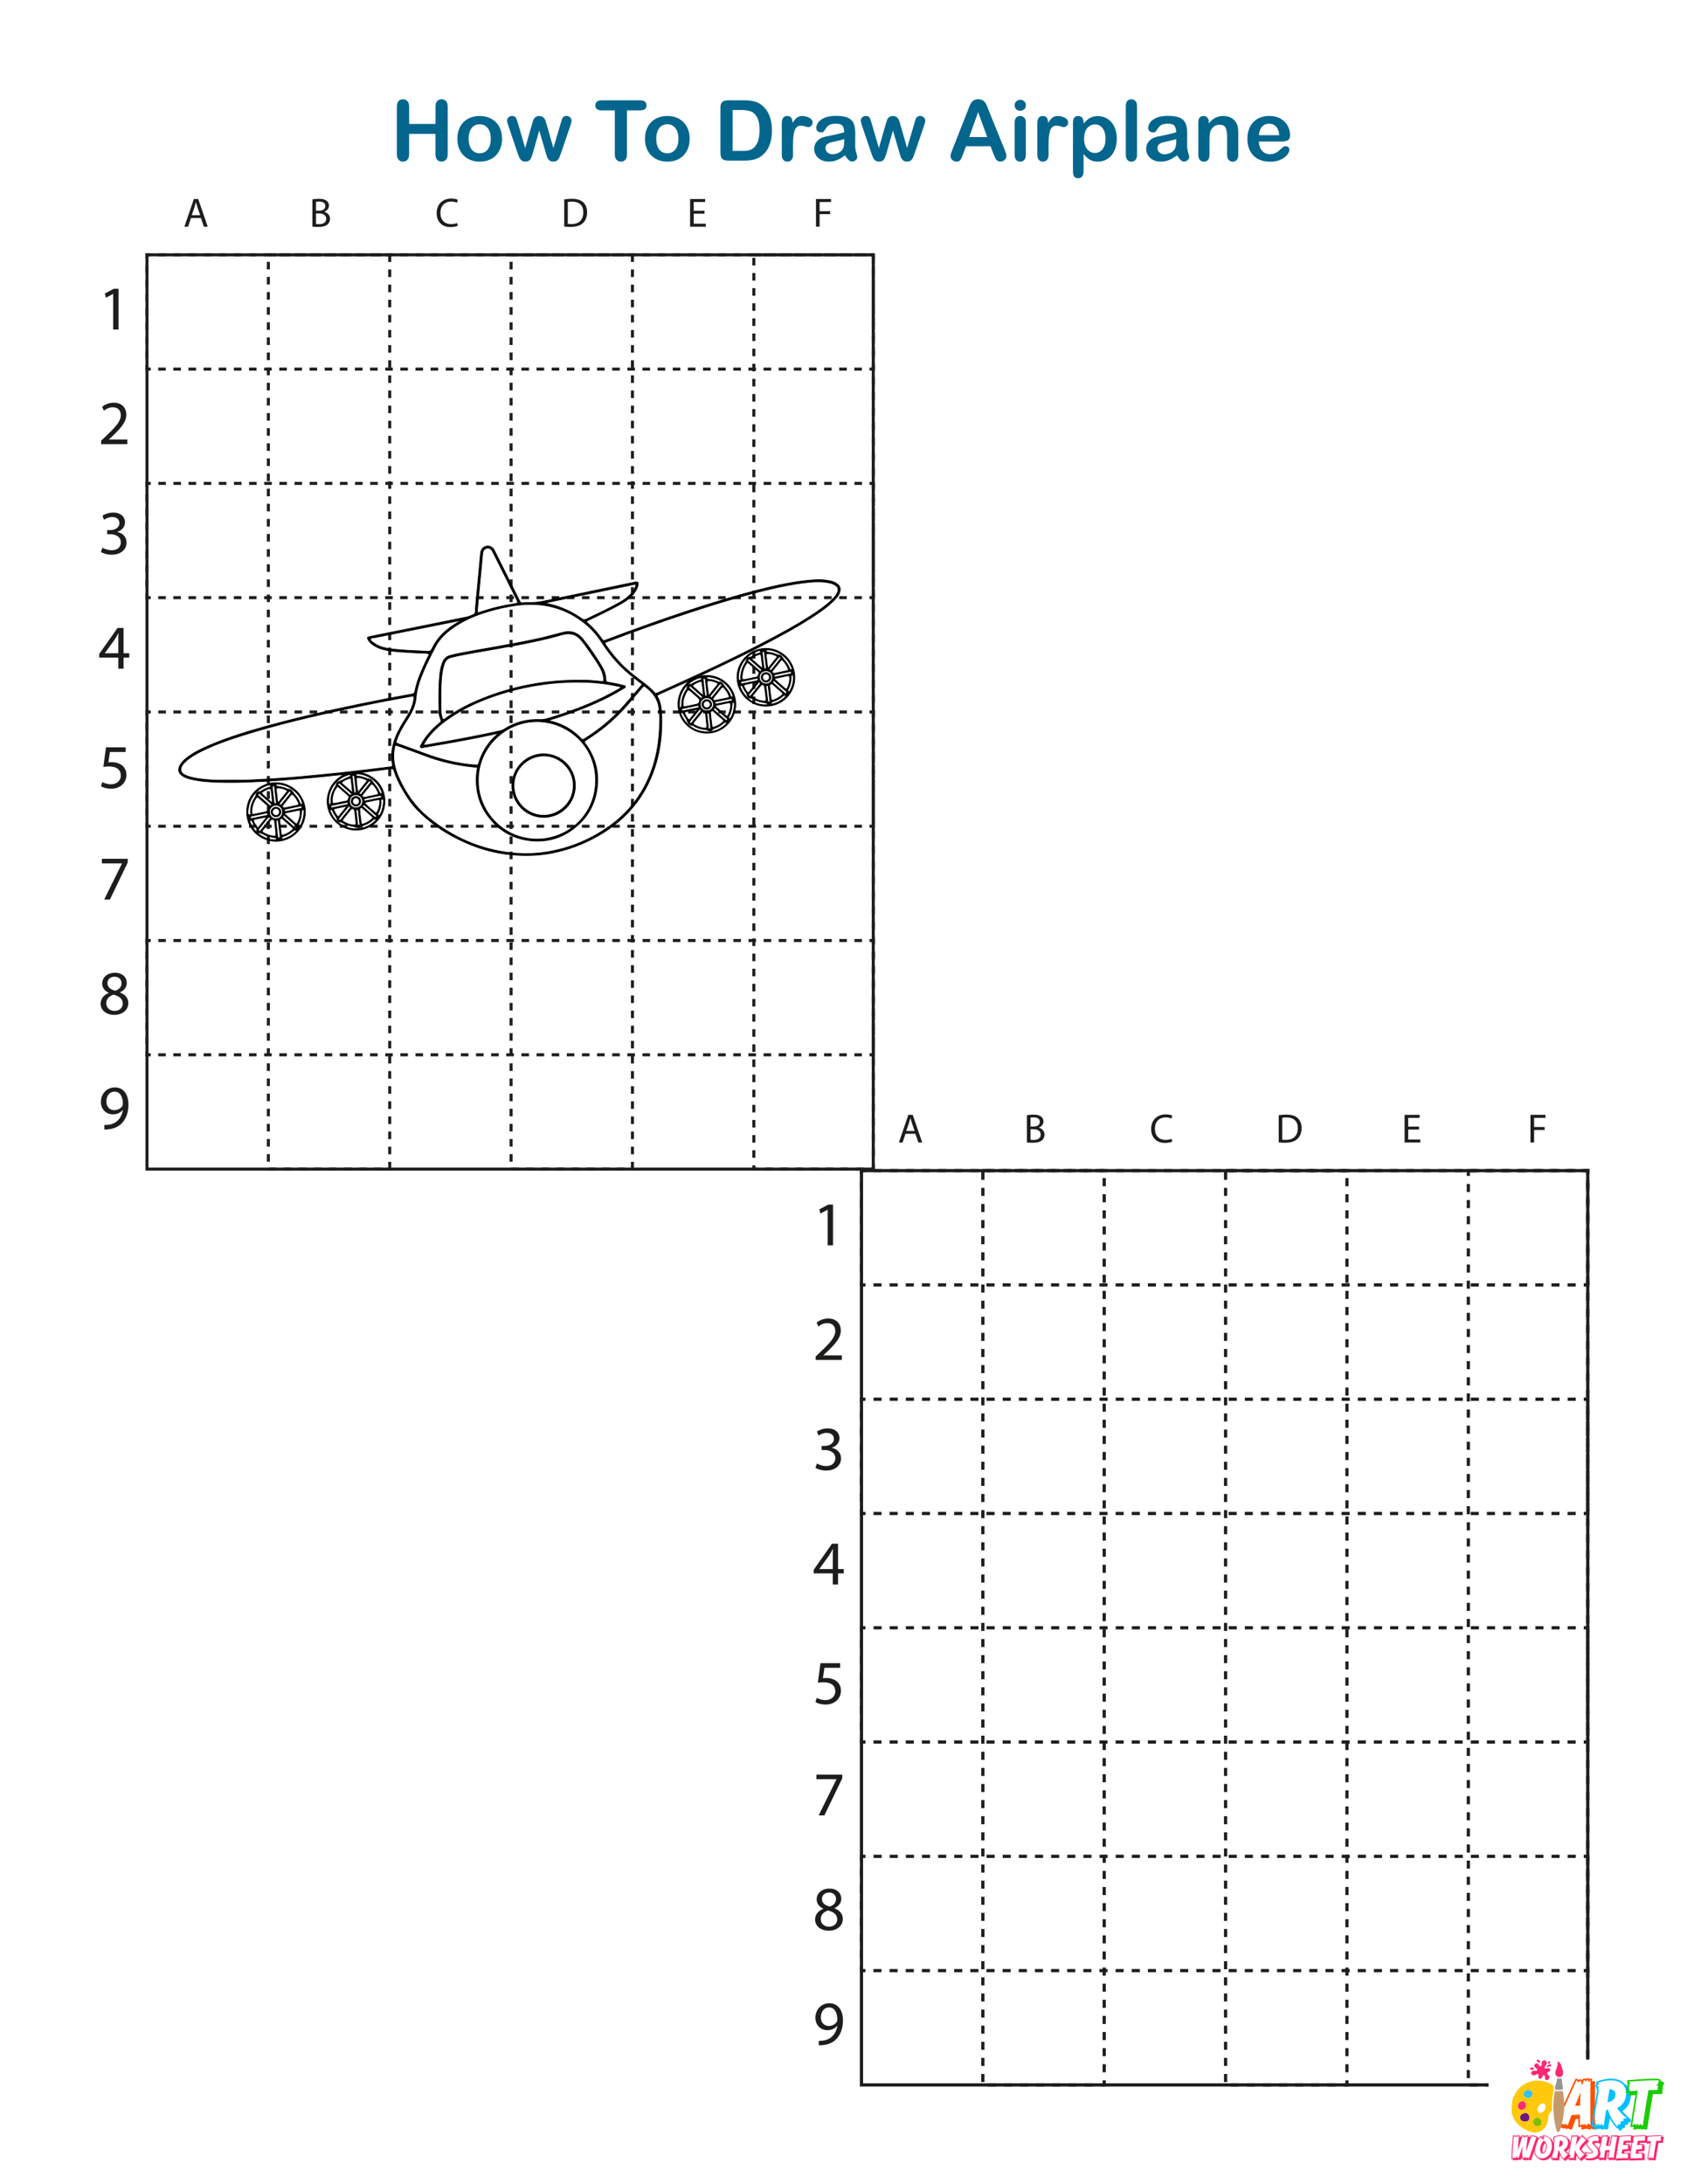 <?xml version="1.0" encoding="UTF-8"?> <svg xmlns="http://www.w3.org/2000/svg" xmlns:xlink="http://www.w3.org/1999/xlink" version="1.1" x="0px" y="0px" viewBox="0 0 612 792" style="enable-background:new 0 0 612 792;" xml:space="preserve"> <style type="text/css"> .st0{fill:#FFFFFF;} .st1{fill:#05668D;} .st2{fill:none;stroke:#1D1D1B;stroke-width:1.168;stroke-miterlimit:10;} .st3{fill:none;stroke:#1D1D1B;stroke-width:1.168;stroke-miterlimit:10;stroke-dasharray:2.928,2.928;} .st4{fill:none;stroke:#1D1D1B;stroke-width:1.168;stroke-miterlimit:10;stroke-dasharray:2.963,2.963;} .st5{fill:none;stroke:#1D1D1B;stroke-width:1.168;stroke-miterlimit:10;stroke-dasharray:2.921;} .st6{fill:#1D1D1B;} .st7{fill:none;stroke:#1D1D1B;stroke-width:1.097;stroke-miterlimit:10;} .st8{fill:none;stroke:#1D1D1B;stroke-width:1.097;stroke-miterlimit:10;stroke-dasharray:2.745,2.745;} .st9{fill:none;stroke:#1D1D1B;stroke-width:1.097;stroke-miterlimit:10;stroke-dasharray:2.58,2.58;} .st10{fill:none;stroke:#1D1D1B;stroke-width:1.097;stroke-miterlimit:10;stroke-dasharray:2.742;} .st11{fill:#6D1782;} .st12{fill:#FF5100;} .st13{fill:#00BFFF;} .st14{fill:#1BCC00;} .st15{fill:#FD2873;} .st16{fill:#30C2F6;} .st17{fill:#80BF00;} .st18{fill:#C49A6C;} .st19{fill:#939598;} .st20{fill:#FFC80C;} .st21{fill:#FF266B;} .st22{stroke:#000000;stroke-width:0.267;stroke-miterlimit:10;} .st23{stroke:#000000;stroke-width:0.261;stroke-miterlimit:10;} .st24{stroke:#000000;stroke-width:0.267;stroke-miterlimit:10;} .st25{stroke:#000000;stroke-width:0.262;stroke-miterlimit:10;} .st26{stroke:#000000;stroke-width:0.271;stroke-miterlimit:10;} .st27{stroke:#000000;stroke-width:0.27;stroke-miterlimit:10;} .st28{stroke:#000000;stroke-width:0.265;stroke-miterlimit:10;} .st29{stroke:#000000;stroke-width:0.263;stroke-miterlimit:10;} .st30{stroke:#000000;stroke-width:0.265;stroke-miterlimit:10;} .st31{stroke:#000000;stroke-width:0.27;stroke-miterlimit:10;} .st32{stroke:#000000;stroke-width:0.271;stroke-miterlimit:10;} .st33{stroke:#000000;stroke-width:0.264;stroke-miterlimit:10;} .st34{stroke:#000000;stroke-width:0.271;stroke-miterlimit:10;} .st35{stroke:#000000;stroke-width:0.275;stroke-miterlimit:10;} .st36{stroke:#000000;stroke-width:0.272;stroke-miterlimit:10;} .st37{stroke:#000000;stroke-width:0.264;stroke-miterlimit:10;} .st38{stroke:#000000;stroke-width:0.264;stroke-miterlimit:10;} .st39{stroke:#1D1D1B;stroke-width:0.268;stroke-miterlimit:10;} .st40{stroke:#1D1D1B;stroke-width:0.268;stroke-miterlimit:10;} .st41{stroke:#1D1D1B;stroke-width:0.271;stroke-miterlimit:10;} .st42{stroke:#1D1D1B;stroke-width:0.264;stroke-miterlimit:10;} .st43{stroke:#1D1D1B;stroke-width:0.266;stroke-miterlimit:10;} .st44{stroke:#1D1D1B;stroke-width:0.272;stroke-miterlimit:10;} .st45{stroke:#1D1D1B;stroke-width:0.266;stroke-miterlimit:10;} .st46{stroke:#1D1D1B;stroke-width:0.273;stroke-miterlimit:10;} .st47{stroke:#1D1D1B;stroke-width:0.268;stroke-miterlimit:10;} .st48{stroke:#1D1D1B;stroke-width:0.268;stroke-miterlimit:10;} .st49{stroke:#1D1D1B;stroke-width:0.272;stroke-miterlimit:10;} .st50{stroke:#1D1D1B;stroke-width:0.277;stroke-miterlimit:10;} .st51{stroke:#000000;stroke-width:0.267;stroke-miterlimit:10;} </style> <g id="white_bg"> <rect class="st0" width="612" height="792"></rect> </g> <g id="heading"> <g> <path class="st1" d="M148.43,38.68v6.26h9.56v-6.26c0-0.89,0.2-1.57,0.6-2.01s0.93-0.67,1.59-0.67c0.67,0,1.21,0.22,1.62,0.66 c0.41,0.44,0.62,1.12,0.62,2.02v17.22c0,0.9-0.21,1.58-0.63,2.03c-0.42,0.45-0.95,0.67-1.61,0.67c-0.67,0-1.2-0.23-1.6-0.68 s-0.6-1.13-0.6-2.02v-7.35h-9.56v7.35c0,0.9-0.21,1.58-0.63,2.03c-0.42,0.45-0.95,0.67-1.61,0.67c-0.67,0-1.2-0.23-1.6-0.68 s-0.6-1.13-0.6-2.02V38.68c0-0.89,0.2-1.57,0.59-2.01c0.39-0.45,0.93-0.67,1.6-0.67c0.67,0,1.21,0.22,1.62,0.66 S148.43,37.78,148.43,38.68z"></path> <path class="st1" d="M182.13,50.33c0,1.21-0.19,2.33-0.57,3.36c-0.38,1.02-0.92,1.9-1.64,2.64s-1.57,1.3-2.56,1.69 s-2.11,0.59-3.36,0.59c-1.23,0-2.34-0.2-3.33-0.6c-0.98-0.4-1.84-0.97-2.56-1.71c-0.72-0.74-1.27-1.62-1.64-2.62 c-0.37-1.01-0.56-2.12-0.56-3.35c0-1.23,0.19-2.36,0.57-3.38c0.38-1.02,0.92-1.9,1.63-2.62c0.71-0.73,1.56-1.28,2.56-1.68 c1-0.39,2.11-0.59,3.33-0.59c1.23,0,2.35,0.2,3.36,0.6c1,0.4,1.86,0.96,2.58,1.7c0.72,0.74,1.26,1.61,1.63,2.62 C181.94,47.99,182.13,49.11,182.13,50.33z M178.04,50.33c0-1.66-0.37-2.95-1.1-3.88c-0.73-0.92-1.71-1.39-2.95-1.39 c-0.8,0-1.5,0.21-2.1,0.62c-0.61,0.41-1.07,1.02-1.4,1.83c-0.33,0.81-0.49,1.74-0.49,2.82c0,1.06,0.16,1.99,0.48,2.79 c0.32,0.8,0.79,1.4,1.39,1.83s1.31,0.63,2.12,0.63c1.23,0,2.21-0.46,2.95-1.39C177.68,53.26,178.04,51.97,178.04,50.33z"></path> <path class="st1" d="M187.87,44.59l2.65,9.1l2.42-8.45c0.26-0.88,0.45-1.49,0.57-1.81s0.36-0.63,0.7-0.92 c0.34-0.29,0.81-0.44,1.41-0.44c0.61,0,1.08,0.15,1.42,0.44c0.34,0.29,0.58,0.61,0.72,0.95s0.33,0.94,0.58,1.78l2.42,8.45 l2.68-9.1c0.18-0.66,0.32-1.13,0.43-1.42c0.11-0.29,0.29-0.55,0.55-0.78s0.63-0.34,1.12-0.34c0.49,0,0.91,0.17,1.27,0.51 s0.54,0.74,0.54,1.19c0,0.42-0.15,1.05-0.46,1.89l-3.33,9.75c-0.29,0.83-0.51,1.42-0.67,1.79s-0.41,0.7-0.75,0.98 c-0.34,0.29-0.81,0.43-1.41,0.43c-0.62,0-1.1-0.15-1.45-0.46c-0.35-0.31-0.61-0.69-0.78-1.13c-0.17-0.45-0.35-1.03-0.55-1.74 l-2.33-7.93l-2.25,7.93c-0.3,1.1-0.62,1.94-0.97,2.5c-0.35,0.56-0.96,0.84-1.83,0.84c-0.45,0-0.83-0.09-1.14-0.26 s-0.57-0.42-0.78-0.75c-0.21-0.32-0.39-0.71-0.55-1.15c-0.16-0.44-0.28-0.79-0.37-1.05l-3.3-9.75c-0.33-0.91-0.49-1.55-0.49-1.89 c0-0.44,0.17-0.83,0.52-1.18c0.35-0.35,0.78-0.52,1.28-0.52c0.68,0,1.13,0.19,1.37,0.57C187.35,43.01,187.6,43.66,187.87,44.59z"></path> <path class="st1" d="M232.28,40.03h-4.83v15.88c0,0.91-0.2,1.59-0.61,2.04c-0.41,0.44-0.93,0.66-1.58,0.66 c-0.66,0-1.19-0.22-1.6-0.67c-0.41-0.45-0.62-1.12-0.62-2.03V40.03h-4.83c-0.76,0-1.32-0.17-1.69-0.5 c-0.37-0.33-0.55-0.77-0.55-1.32c0-0.57,0.19-1.01,0.57-1.34c0.38-0.33,0.94-0.49,1.66-0.49h14.08c0.77,0,1.33,0.17,1.71,0.51 c0.37,0.34,0.56,0.78,0.56,1.33c0,0.55-0.19,0.99-0.57,1.32C233.6,39.86,233.03,40.03,232.28,40.03z"></path> <path class="st1" d="M250.2,50.33c0,1.21-0.19,2.33-0.57,3.36c-0.38,1.02-0.92,1.9-1.64,2.64s-1.57,1.3-2.56,1.69 s-2.11,0.59-3.36,0.59c-1.23,0-2.34-0.2-3.33-0.6c-0.98-0.4-1.84-0.97-2.56-1.71c-0.72-0.74-1.27-1.62-1.64-2.62 c-0.37-1.01-0.56-2.12-0.56-3.35c0-1.23,0.19-2.36,0.57-3.38c0.38-1.02,0.92-1.9,1.63-2.62c0.71-0.73,1.56-1.28,2.56-1.68 c1-0.39,2.11-0.59,3.33-0.59c1.23,0,2.35,0.2,3.36,0.6s1.86,0.96,2.58,1.7c0.72,0.74,1.26,1.61,1.63,2.62 C250.01,47.99,250.2,49.11,250.2,50.33z M246.11,50.33c0-1.66-0.37-2.95-1.1-3.88c-0.73-0.92-1.71-1.39-2.95-1.39 c-0.8,0-1.5,0.21-2.1,0.62c-0.61,0.41-1.07,1.02-1.4,1.83c-0.33,0.81-0.49,1.74-0.49,2.82c0,1.06,0.16,1.99,0.48,2.79 s0.79,1.4,1.39,1.83s1.31,0.63,2.12,0.63c1.23,0,2.21-0.46,2.95-1.39C245.75,53.26,246.11,51.97,246.11,50.33z"></path> <path class="st1" d="M264.07,36.37h5.77c1.5,0,2.79,0.14,3.86,0.42s2.05,0.8,2.92,1.57c2.28,1.95,3.41,4.91,3.41,8.89 c0,1.31-0.11,2.51-0.34,3.59c-0.23,1.08-0.58,2.06-1.06,2.93s-1.09,1.65-1.83,2.33c-0.59,0.53-1.23,0.95-1.92,1.27 c-0.7,0.32-1.44,0.54-2.24,0.67c-0.8,0.13-1.7,0.19-2.71,0.19h-5.77c-0.81,0-1.41-0.12-1.82-0.37c-0.41-0.24-0.67-0.59-0.8-1.03 s-0.19-1.02-0.19-1.72V39.09c0-0.95,0.21-1.65,0.64-2.07S263.11,36.37,264.07,36.37z M265.78,39.88v14.84h3.36 c0.74,0,1.31-0.02,1.73-0.06c0.42-0.04,0.85-0.14,1.3-0.3s0.84-0.38,1.16-0.67c1.48-1.25,2.22-3.41,2.22-6.47 c0-2.16-0.33-3.77-0.98-4.85s-1.45-1.76-2.41-2.05s-2.11-0.44-3.46-0.44H265.78z"></path> <path class="st1" d="M287.69,52.73v3.4c0,0.83-0.19,1.44-0.58,1.86s-0.88,0.62-1.48,0.62c-0.59,0-1.07-0.21-1.45-0.63 c-0.38-0.42-0.57-1.03-0.57-1.85V44.8c0-1.83,0.66-2.74,1.98-2.74c0.68,0,1.16,0.21,1.46,0.64c0.3,0.43,0.46,1.06,0.49,1.89 c0.49-0.84,0.99-1.47,1.5-1.89s1.2-0.64,2.05-0.64c0.85,0,1.69,0.21,2.49,0.64c0.81,0.43,1.21,0.99,1.21,1.7 c0,0.5-0.17,0.91-0.51,1.23c-0.34,0.32-0.71,0.48-1.11,0.48c-0.15,0-0.51-0.09-1.08-0.28c-0.57-0.18-1.08-0.28-1.51-0.28 c-0.6,0-1.08,0.16-1.46,0.47c-0.38,0.31-0.67,0.78-0.88,1.39c-0.21,0.62-0.35,1.35-0.43,2.2 C287.73,50.47,287.69,51.51,287.69,52.73z"></path> <path class="st1" d="M306.55,56.31c-0.98,0.77-1.94,1.34-2.86,1.72c-0.92,0.38-1.95,0.57-3.09,0.57c-1.04,0-1.96-0.21-2.75-0.62 s-1.4-0.97-1.83-1.68s-0.64-1.47-0.64-2.3c0-1.11,0.35-2.06,1.06-2.85c0.71-0.79,1.68-1.31,2.91-1.58c0.26-0.06,0.9-0.19,1.92-0.4 s1.9-0.4,2.63-0.57c0.73-0.17,1.52-0.39,2.38-0.63c-0.05-1.07-0.27-1.86-0.65-2.36c-0.38-0.5-1.18-0.75-2.38-0.75 c-1.03,0-1.81,0.14-2.33,0.43c-0.52,0.29-0.97,0.72-1.34,1.3c-0.37,0.58-0.64,0.96-0.79,1.14S298.31,48,297.8,48 c-0.46,0-0.85-0.15-1.19-0.44s-0.5-0.67-0.5-1.13c0-0.72,0.25-1.41,0.76-2.09c0.51-0.68,1.3-1.23,2.37-1.67s2.41-0.66,4.01-0.66 c1.79,0,3.2,0.21,4.22,0.63c1.02,0.42,1.75,1.09,2.17,2.01c0.42,0.91,0.63,2.13,0.63,3.64c0,0.95,0,1.76-0.01,2.43 c0,0.67-0.01,1.41-0.02,2.22c0,0.77,0.13,1.56,0.38,2.39s0.38,1.36,0.38,1.6c0,0.42-0.2,0.8-0.59,1.14s-0.84,0.51-1.33,0.51 c-0.42,0-0.83-0.2-1.24-0.59C307.44,57.62,307.01,57.06,306.55,56.31z M306.28,50.42c-0.6,0.22-1.46,0.45-2.6,0.69 s-1.93,0.42-2.36,0.54s-0.85,0.34-1.25,0.67s-0.6,0.8-0.6,1.39c0,0.62,0.23,1.14,0.7,1.57s1.08,0.65,1.83,0.65 c0.81,0,1.55-0.18,2.23-0.53s1.18-0.81,1.5-1.36c0.37-0.62,0.55-1.63,0.55-3.04V50.42z"></path> <path class="st1" d="M316.18,44.59l2.65,9.1l2.42-8.45c0.26-0.88,0.45-1.49,0.57-1.81s0.36-0.63,0.7-0.92 c0.34-0.29,0.81-0.44,1.41-0.44c0.61,0,1.08,0.15,1.42,0.44c0.34,0.29,0.58,0.61,0.72,0.95c0.14,0.34,0.33,0.94,0.58,1.78 l2.42,8.45l2.68-9.1c0.18-0.66,0.32-1.13,0.43-1.42s0.29-0.55,0.55-0.78c0.26-0.22,0.63-0.34,1.12-0.34s0.91,0.17,1.27,0.51 s0.54,0.74,0.54,1.19c0,0.42-0.15,1.05-0.46,1.89l-3.33,9.75c-0.29,0.83-0.51,1.42-0.67,1.79s-0.41,0.7-0.75,0.98 c-0.34,0.29-0.81,0.43-1.41,0.43c-0.62,0-1.1-0.15-1.45-0.46c-0.35-0.31-0.61-0.69-0.78-1.13c-0.17-0.45-0.35-1.03-0.55-1.74 l-2.33-7.93l-2.25,7.93c-0.3,1.1-0.62,1.94-0.97,2.5c-0.35,0.56-0.96,0.84-1.83,0.84c-0.45,0-0.83-0.09-1.14-0.26 s-0.57-0.42-0.78-0.75s-0.39-0.71-0.55-1.15c-0.16-0.44-0.28-0.79-0.37-1.05l-3.3-9.75c-0.33-0.91-0.49-1.55-0.49-1.89 c0-0.44,0.17-0.83,0.52-1.18c0.35-0.35,0.78-0.52,1.28-0.52c0.68,0,1.13,0.19,1.37,0.57C315.66,43.01,315.92,43.66,316.18,44.59z"></path> <path class="st1" d="M360.38,55.76l-1.04-2.74h-8.89l-1.04,2.8c-0.41,1.09-0.76,1.83-1.04,2.21s-0.76,0.57-1.42,0.57 c-0.56,0-1.05-0.2-1.48-0.61c-0.43-0.41-0.64-0.87-0.64-1.39c0-0.3,0.05-0.61,0.15-0.92c0.1-0.32,0.26-0.76,0.49-1.33l5.59-14.2 c0.16-0.41,0.35-0.9,0.57-1.47s0.46-1.05,0.72-1.42s0.59-0.68,1-0.92s0.92-0.35,1.53-0.35c0.62,0,1.13,0.12,1.54,0.35 c0.41,0.23,0.75,0.53,1,0.9c0.25,0.37,0.47,0.76,0.64,1.19c0.17,0.42,0.4,0.99,0.66,1.69l5.71,14.11 c0.45,1.07,0.67,1.85,0.67,2.34c0,0.51-0.21,0.97-0.63,1.39c-0.42,0.42-0.93,0.63-1.53,0.63c-0.35,0-0.65-0.06-0.89-0.19 c-0.25-0.12-0.46-0.29-0.63-0.51s-0.35-0.54-0.54-0.98S360.52,56.1,360.38,55.76z M351.61,49.69h6.53l-3.3-9.02L351.61,49.69z"></path> <path class="st1" d="M370.13,40.16c-0.57,0-1.05-0.17-1.45-0.52s-0.6-0.84-0.6-1.48c0-0.58,0.21-1.05,0.62-1.42 c0.41-0.37,0.89-0.56,1.44-0.56c0.53,0,0.99,0.17,1.4,0.51c0.41,0.34,0.61,0.83,0.61,1.48c0,0.63-0.2,1.12-0.6,1.47 C371.15,39.98,370.68,40.16,370.13,40.16z M372.15,44.37v11.77c0,0.82-0.19,1.43-0.58,1.85c-0.39,0.42-0.88,0.63-1.48,0.63 s-1.08-0.21-1.45-0.64c-0.37-0.43-0.56-1.04-0.56-1.83V44.48c0-0.81,0.19-1.41,0.56-1.82s0.86-0.61,1.45-0.61s1.09,0.2,1.48,0.61 C371.95,43.07,372.15,43.64,372.15,44.37z"></path> <path class="st1" d="M380.39,52.73v3.4c0,0.83-0.19,1.44-0.58,1.86s-0.88,0.62-1.48,0.62c-0.59,0-1.07-0.21-1.45-0.63 c-0.38-0.42-0.57-1.03-0.57-1.85V44.8c0-1.83,0.66-2.74,1.98-2.74c0.68,0,1.16,0.21,1.46,0.64c0.3,0.43,0.46,1.06,0.49,1.89 c0.49-0.84,0.99-1.47,1.5-1.89c0.51-0.43,1.2-0.64,2.05-0.64c0.85,0,1.69,0.21,2.49,0.64c0.81,0.43,1.21,0.99,1.21,1.7 c0,0.5-0.17,0.91-0.51,1.23c-0.34,0.32-0.71,0.48-1.11,0.48c-0.15,0-0.51-0.09-1.08-0.28c-0.57-0.18-1.08-0.28-1.51-0.28 c-0.6,0-1.08,0.16-1.46,0.47c-0.38,0.31-0.67,0.78-0.88,1.39c-0.21,0.62-0.35,1.35-0.43,2.2 C380.43,50.47,380.39,51.51,380.39,52.73z"></path> <path class="st1" d="M393.08,44.34v0.49c0.77-0.94,1.56-1.64,2.39-2.08c0.83-0.44,1.76-0.66,2.8-0.66c1.25,0,2.41,0.32,3.46,0.97 c1.05,0.65,1.89,1.59,2.5,2.83c0.61,1.24,0.92,2.71,0.92,4.41c0,1.25-0.18,2.4-0.53,3.45c-0.35,1.05-0.84,1.93-1.45,2.64 c-0.62,0.71-1.34,1.26-2.18,1.64c-0.84,0.38-1.74,0.57-2.71,0.57c-1.16,0-2.14-0.23-2.93-0.7c-0.79-0.47-1.54-1.15-2.26-2.06v6.11 c0,1.79-0.65,2.68-1.95,2.68c-0.77,0-1.27-0.23-1.52-0.69c-0.25-0.46-0.37-1.14-0.37-2.02V44.37c0-0.78,0.17-1.35,0.51-1.74 c0.34-0.38,0.8-0.57,1.39-0.57c0.58,0,1.05,0.2,1.41,0.59C392.9,43.04,393.08,43.6,393.08,44.34z M401.06,50.26 c0-1.07-0.16-2-0.49-2.77c-0.33-0.77-0.78-1.36-1.36-1.77c-0.58-0.41-1.23-0.62-1.93-0.62c-1.12,0-2.07,0.44-2.84,1.33 c-0.77,0.88-1.16,2.19-1.16,3.91c0,1.62,0.38,2.88,1.15,3.78s1.71,1.35,2.85,1.35c0.68,0,1.3-0.2,1.88-0.59 c0.58-0.39,1.04-0.98,1.39-1.77S401.06,51.37,401.06,50.26z"></path> <path class="st1" d="M408.41,56.13V38.48c0-0.82,0.18-1.43,0.54-1.85c0.36-0.42,0.85-0.63,1.47-0.63s1.11,0.21,1.49,0.62 c0.38,0.41,0.57,1.03,0.57,1.86v17.66c0,0.83-0.19,1.44-0.57,1.86c-0.38,0.41-0.88,0.62-1.48,0.62c-0.6,0-1.08-0.21-1.45-0.64 C408.6,57.54,408.41,56.93,408.41,56.13z"></path> <path class="st1" d="M426.98,56.31c-0.98,0.77-1.94,1.34-2.86,1.72c-0.92,0.38-1.95,0.57-3.09,0.57c-1.04,0-1.96-0.21-2.75-0.62 s-1.4-0.97-1.83-1.68c-0.43-0.71-0.64-1.47-0.64-2.3c0-1.11,0.35-2.06,1.06-2.85c0.71-0.79,1.68-1.31,2.91-1.58 c0.26-0.06,0.9-0.19,1.92-0.4s1.9-0.4,2.63-0.57c0.73-0.17,1.52-0.39,2.38-0.63c-0.05-1.07-0.27-1.86-0.65-2.36 c-0.38-0.5-1.18-0.75-2.38-0.75c-1.03,0-1.81,0.14-2.33,0.43c-0.52,0.29-0.97,0.72-1.34,1.3c-0.37,0.58-0.64,0.96-0.79,1.14 S418.73,48,418.22,48c-0.46,0-0.85-0.15-1.19-0.44s-0.5-0.67-0.5-1.13c0-0.72,0.25-1.41,0.76-2.09c0.51-0.68,1.3-1.23,2.37-1.67 s2.41-0.66,4.01-0.66c1.79,0,3.2,0.21,4.22,0.63c1.02,0.42,1.75,1.09,2.17,2.01c0.42,0.91,0.63,2.13,0.63,3.64 c0,0.95,0,1.76-0.01,2.43c0,0.67-0.01,1.41-0.02,2.22c0,0.77,0.13,1.56,0.38,2.39s0.38,1.36,0.38,1.6c0,0.42-0.2,0.8-0.59,1.14 s-0.84,0.51-1.33,0.51c-0.42,0-0.83-0.2-1.24-0.59C427.87,57.62,427.44,57.06,426.98,56.31z M426.71,50.42 c-0.6,0.22-1.46,0.45-2.6,0.69s-1.93,0.42-2.36,0.54s-0.85,0.34-1.25,0.67c-0.4,0.33-0.6,0.8-0.6,1.39c0,0.62,0.23,1.14,0.7,1.57 s1.08,0.65,1.83,0.65c0.81,0,1.55-0.18,2.23-0.53s1.18-0.81,1.5-1.36c0.37-0.62,0.55-1.63,0.55-3.04V50.42z"></path> <path class="st1" d="M438.53,44.31v0.49c0.72-0.94,1.5-1.64,2.35-2.08c0.85-0.44,1.83-0.66,2.93-0.66c1.07,0,2.03,0.23,2.88,0.7 c0.84,0.47,1.48,1.13,1.89,1.98c0.27,0.5,0.44,1.03,0.52,1.61s0.12,1.31,0.12,2.21v7.58c0,0.82-0.19,1.43-0.56,1.85 c-0.37,0.42-0.86,0.63-1.45,0.63c-0.61,0-1.1-0.21-1.48-0.64c-0.38-0.43-0.57-1.04-0.57-1.83v-6.78c0-1.34-0.19-2.37-0.56-3.08 c-0.37-0.71-1.12-1.07-2.23-1.07c-0.73,0-1.39,0.22-1.98,0.65c-0.6,0.43-1.03,1.03-1.31,1.78c-0.2,0.61-0.3,1.74-0.3,3.4v5.1 c0,0.83-0.19,1.44-0.57,1.86c-0.38,0.41-0.88,0.62-1.48,0.62c-0.59,0-1.07-0.21-1.45-0.64c-0.38-0.43-0.57-1.04-0.57-1.83V44.37 c0-0.78,0.17-1.35,0.51-1.74c0.34-0.38,0.8-0.57,1.39-0.57c0.36,0,0.68,0.08,0.97,0.25s0.52,0.42,0.69,0.76 C438.45,43.41,438.53,43.82,438.53,44.31z"></path> <path class="st1" d="M464.64,51.33h-7.96c0.01,0.92,0.2,1.74,0.56,2.45c0.36,0.71,0.85,1.24,1.45,1.6s1.27,0.54,1.99,0.54 c0.49,0,0.93-0.06,1.33-0.17s0.79-0.29,1.17-0.54c0.38-0.24,0.73-0.5,1.04-0.78c0.32-0.28,0.73-0.66,1.24-1.13 c0.21-0.18,0.51-0.27,0.89-0.27c0.42,0,0.76,0.11,1.01,0.34c0.26,0.23,0.39,0.55,0.39,0.97c0,0.37-0.14,0.8-0.43,1.29 s-0.72,0.96-1.3,1.42c-0.58,0.45-1.31,0.83-2.19,1.13c-0.88,0.3-1.89,0.45-3.03,0.45c-2.61,0-4.65-0.75-6.1-2.24 s-2.18-3.51-2.18-6.07c0-1.2,0.18-2.32,0.54-3.35c0.36-1.03,0.88-1.91,1.57-2.65c0.69-0.74,1.53-1.3,2.53-1.69 c1-0.39,2.12-0.59,3.34-0.59c1.59,0,2.95,0.34,4.09,1.01c1.14,0.67,1.99,1.54,2.56,2.6c0.57,1.06,0.85,2.15,0.85,3.25 c0,1.02-0.29,1.69-0.88,1.99S465.71,51.33,464.64,51.33z M456.68,49.02h7.38c-0.1-1.39-0.47-2.43-1.13-3.12 c-0.65-0.69-1.51-1.04-2.57-1.04c-1.01,0-1.85,0.35-2.5,1.05C457.22,46.61,456.82,47.65,456.68,49.02z"></path> </g> </g> <g id="grid"> <g> <g> <rect x="312.52" y="424.48" class="st2" width="263.48" height="331.52"></rect> <g> <g> <g> <polyline class="st2" points="576,464.46 576,465.92 574.54,465.92 "></polyline> <line class="st3" x1="571.61" y1="465.92" x2="315.44" y2="465.92"></line> <polyline class="st2" points="313.98,465.92 312.52,465.92 312.52,464.46 "></polyline> <line class="st4" x1="312.52" y1="461.5" x2="312.52" y2="427.42"></line> <polyline class="st2" points="312.52,425.94 312.52,424.48 313.98,424.48 "></polyline> <line class="st3" x1="316.91" y1="424.48" x2="573.08" y2="424.48"></line> <polyline class="st2" points="574.54,424.48 576,424.48 576,425.94 "></polyline> <line class="st4" x1="576" y1="428.91" x2="576" y2="462.98"></line> </g> </g> </g> <g> <g> <g> <polyline class="st2" points="576,547.34 576,548.8 574.54,548.8 "></polyline> <line class="st3" x1="571.61" y1="548.8" x2="315.44" y2="548.8"></line> <polyline class="st2" points="313.98,548.8 312.52,548.8 312.52,547.34 "></polyline> <line class="st4" x1="312.52" y1="544.38" x2="312.52" y2="510.3"></line> <polyline class="st2" points="312.52,508.82 312.52,507.36 313.98,507.36 "></polyline> <line class="st3" x1="316.91" y1="507.36" x2="573.08" y2="507.36"></line> <polyline class="st2" points="574.54,507.36 576,507.36 576,508.82 "></polyline> <line class="st4" x1="576" y1="511.79" x2="576" y2="545.86"></line> </g> </g> </g> <g> <g> <g> <polyline class="st2" points="576,630.22 576,631.68 574.54,631.68 "></polyline> <line class="st3" x1="571.61" y1="631.68" x2="315.44" y2="631.68"></line> <polyline class="st2" points="313.98,631.68 312.52,631.68 312.52,630.22 "></polyline> <line class="st4" x1="312.52" y1="627.26" x2="312.52" y2="593.18"></line> <polyline class="st2" points="312.52,591.7 312.52,590.24 313.98,590.24 "></polyline> <line class="st3" x1="316.91" y1="590.24" x2="573.08" y2="590.24"></line> <polyline class="st2" points="574.54,590.24 576,590.24 576,591.7 "></polyline> <line class="st4" x1="576" y1="594.66" x2="576" y2="628.74"></line> </g> </g> </g> <g> <g> <g> <polyline class="st2" points="576,713.1 576,714.56 574.54,714.56 "></polyline> <line class="st3" x1="571.61" y1="714.56" x2="315.44" y2="714.56"></line> <polyline class="st2" points="313.98,714.56 312.52,714.56 312.52,713.1 "></polyline> <line class="st4" x1="312.52" y1="710.14" x2="312.52" y2="676.06"></line> <polyline class="st2" points="312.52,674.58 312.52,673.12 313.98,673.12 "></polyline> <line class="st3" x1="316.91" y1="673.12" x2="573.08" y2="673.12"></line> <polyline class="st2" points="574.54,673.12 576,673.12 576,674.58 "></polyline> <line class="st4" x1="576" y1="677.54" x2="576" y2="711.62"></line> </g> </g> </g> <rect x="356.55" y="424.48" class="st5" width="44.03" height="331.52"></rect> <rect x="444.61" y="424.48" class="st5" width="44.03" height="331.52"></rect> <rect x="532.68" y="424.48" class="st5" width="43.32" height="331.52"></rect> </g> <g> <path class="st6" d="M328.49,411.12l-1.05,3.16h-1.35l3.44-10.03h1.58l3.45,10.03h-1.4l-1.08-3.16H328.49z M331.81,410.11 l-0.99-2.89c-0.22-0.65-0.38-1.25-0.53-1.83h-0.03c-0.15,0.6-0.32,1.21-0.51,1.82l-0.99,2.9H331.81z"></path> </g> <g> <path class="st6" d="M372.53,404.38c0.57-0.12,1.47-0.21,2.39-0.21c1.31,0,2.15,0.22,2.78,0.73c0.53,0.39,0.84,0.98,0.84,1.77 c0,0.97-0.65,1.82-1.71,2.2v0.03c0.96,0.24,2.09,1.03,2.09,2.52c0,0.86-0.34,1.52-0.86,2.01c-0.71,0.64-1.85,0.94-3.5,0.94 c-0.9,0-1.59-0.06-2.03-0.12V404.38z M373.84,408.49h1.19c1.38,0,2.19-0.71,2.19-1.68c0-1.18-0.9-1.64-2.22-1.64 c-0.6,0-0.95,0.04-1.16,0.09V408.49z M373.84,413.29c0.26,0.04,0.63,0.06,1.1,0.06c1.35,0,2.6-0.49,2.6-1.95 c0-1.37-1.19-1.94-2.61-1.94h-1.08V413.29z"></path> </g> <g> <path class="st6" d="M425.27,413.95c-0.48,0.24-1.44,0.48-2.67,0.48c-2.85,0-5-1.79-5-5.08c0-3.14,2.15-5.27,5.28-5.27 c1.26,0,2.06,0.27,2.4,0.45l-0.32,1.06c-0.5-0.24-1.2-0.42-2.04-0.42c-2.37,0-3.95,1.5-3.95,4.14c0,2.46,1.43,4.03,3.89,4.03 c0.8,0,1.61-0.16,2.13-0.42L425.27,413.95z"></path> </g> <g> <path class="st6" d="M463.88,404.38c0.8-0.12,1.74-0.21,2.78-0.21c1.88,0,3.21,0.43,4.1,1.25c0.9,0.82,1.43,1.98,1.43,3.6 c0,1.64-0.51,2.98-1.46,3.9c-0.95,0.94-2.51,1.44-4.47,1.44c-0.93,0-1.71-0.04-2.37-0.12V404.38z M465.18,413.25 c0.33,0.06,0.81,0.07,1.32,0.07c2.79,0,4.31-1.55,4.31-4.26c0.01-2.37-1.34-3.87-4.1-3.87c-0.68,0-1.19,0.06-1.53,0.13V413.25z"></path> </g> <g> <path class="st6" d="M514.79,409.57h-3.93v3.62h4.38v1.09h-5.69v-10.03h5.46v1.09h-4.16v3.17h3.93V409.57z"></path> </g> <g> <path class="st6" d="M555.22,404.24h5.45v1.09h-4.14v3.33h3.83v1.07h-3.83v4.54h-1.31V404.24z"></path> </g> <g> <path class="st6" d="M300.26,438.65h-0.05l-2.59,1.39l-0.39-1.52l3.25-1.73h1.72v14.77h-1.95V438.65z"></path> </g> <g> <path class="st6" d="M295.89,493.13v-1.23l1.58-1.52c3.8-3.59,5.52-5.5,5.54-7.73c0-1.5-0.73-2.89-2.95-2.89 c-1.35,0-2.47,0.68-3.16,1.25l-0.64-1.41c1.03-0.86,2.5-1.5,4.21-1.5c3.21,0,4.56,2.18,4.56,4.29c0,2.73-1.99,4.93-5.13,7.93 l-1.19,1.09v0.05h6.69v1.66H295.89z"></path> </g> <g> <path class="st6" d="M296.37,530.67c0.57,0.36,1.9,0.93,3.3,0.93c2.59,0,3.39-1.64,3.37-2.86c-0.02-2.07-1.9-2.95-3.85-2.95 h-1.12v-1.5h1.12c1.47,0,3.32-0.75,3.32-2.5c0-1.18-0.76-2.23-2.61-2.23c-1.19,0-2.34,0.52-2.98,0.98l-0.53-1.45 c0.78-0.57,2.29-1.14,3.89-1.14c2.93,0,4.26,1.73,4.26,3.52c0,1.52-0.92,2.82-2.75,3.48v0.05c1.83,0.36,3.32,1.73,3.32,3.8 c0,2.36-1.86,4.43-5.43,4.43c-1.67,0-3.14-0.52-3.87-1L296.37,530.67z"></path> </g> <g> <path class="st6" d="M302.12,574.53v-4.02h-6.92v-1.32l6.64-9.43h2.18v9.18h2.08v1.57h-2.08v4.02H302.12z M302.12,568.94v-4.93 c0-0.77,0.02-1.55,0.07-2.32h-0.07c-0.46,0.86-0.82,1.5-1.24,2.18l-3.64,5.02v0.05H302.12z"></path> </g> <g> <path class="st6" d="M304.77,604.75h-5.68l-0.57,3.79c0.34-0.05,0.66-0.09,1.21-0.09c1.15,0,2.29,0.25,3.21,0.8 c1.17,0.66,2.13,1.93,2.13,3.79c0,2.89-2.31,5.04-5.54,5.04c-1.63,0-3-0.45-3.71-0.91l0.5-1.52c0.62,0.36,1.83,0.82,3.18,0.82 c1.9,0,3.53-1.23,3.53-3.2c-0.02-1.91-1.31-3.27-4.28-3.27c-0.85,0-1.51,0.09-2.06,0.16l0.96-7.09h7.12V604.75z"></path> </g> <g> <path class="st6" d="M305.55,643.49v1.32l-6.48,13.45h-2.08l6.46-13.07v-0.05h-7.28v-1.66H305.55z"></path> </g> <g> <path class="st6" d="M295.7,696.08c0-1.86,1.12-3.18,2.95-3.95l-0.02-0.07c-1.65-0.77-2.36-2.05-2.36-3.32 c0-2.34,1.99-3.93,4.6-3.93c2.89,0,4.33,1.8,4.33,3.64c0,1.25-0.62,2.59-2.45,3.45v0.07c1.86,0.73,3,2.02,3,3.82 c0,2.57-2.22,4.29-5.06,4.29C297.58,700.08,295.7,698.24,295.7,696.08z M303.72,695.99c0-1.8-1.26-2.66-3.28-3.23 c-1.74,0.5-2.68,1.64-2.68,3.05c-0.07,1.5,1.08,2.82,2.98,2.82C302.55,698.62,303.72,697.51,303.72,695.99z M298.18,688.6 c0,1.48,1.12,2.27,2.84,2.73c1.28-0.43,2.27-1.34,2.27-2.68c0-1.18-0.71-2.41-2.52-2.41 C299.09,686.24,298.18,687.33,298.18,688.6z"></path> </g> <g> <path class="st6" d="M297.06,739.99c0.44,0.05,0.94,0,1.63-0.07c1.17-0.16,2.27-0.64,3.11-1.43c0.98-0.89,1.69-2.18,1.97-3.93 h-0.07c-0.82,1-2.02,1.59-3.5,1.59c-2.68,0-4.4-2-4.4-4.52c0-2.8,2.04-5.25,5.08-5.25c3.05,0,4.92,2.45,4.92,6.23 c0,3.25-1.1,5.52-2.57,6.93c-1.15,1.11-2.73,1.79-4.33,1.98c-0.73,0.11-1.37,0.14-1.86,0.11V739.99z M297.79,731.49 c0,1.84,1.12,3.14,2.86,3.14c1.35,0,2.4-0.66,2.93-1.55c0.11-0.18,0.18-0.41,0.18-0.73c0-2.52-0.94-4.45-3.05-4.45 C299,727.9,297.79,729.4,297.79,731.49z"></path> </g> </g> <g> <g> <rect x="53.32" y="92.4" class="st7" width="263.48" height="331.52"></rect> <g> <g> <g> <polyline class="st7" points="316.8,132.47 316.8,133.84 315.43,133.84 "></polyline> <line class="st8" x1="312.68" y1="133.84" x2="56.06" y2="133.84"></line> <polyline class="st7" points="54.69,133.84 53.32,133.84 53.32,132.47 "></polyline> <line class="st9" x1="53.32" y1="129.89" x2="53.32" y2="95.06"></line> <polyline class="st7" points="53.32,93.77 53.32,92.4 54.69,92.4 "></polyline> <line class="st8" x1="57.43" y1="92.4" x2="314.06" y2="92.4"></line> <polyline class="st7" points="315.43,92.4 316.8,92.4 316.8,93.77 "></polyline> <line class="st9" x1="316.8" y1="96.35" x2="316.8" y2="131.18"></line> </g> </g> </g> <g> <g> <g> <polyline class="st7" points="316.8,215.35 316.8,216.72 315.43,216.72 "></polyline> <line class="st8" x1="312.68" y1="216.72" x2="56.06" y2="216.72"></line> <polyline class="st7" points="54.69,216.72 53.32,216.72 53.32,215.35 "></polyline> <line class="st9" x1="53.32" y1="212.77" x2="53.32" y2="177.94"></line> <polyline class="st7" points="53.32,176.65 53.32,175.28 54.69,175.28 "></polyline> <line class="st8" x1="57.43" y1="175.28" x2="314.06" y2="175.28"></line> <polyline class="st7" points="315.43,175.28 316.8,175.28 316.8,176.65 "></polyline> <line class="st9" x1="316.8" y1="179.23" x2="316.8" y2="214.06"></line> </g> </g> </g> <g> <g> <g> <polyline class="st7" points="316.8,298.23 316.8,299.6 315.43,299.6 "></polyline> <line class="st8" x1="312.68" y1="299.6" x2="56.06" y2="299.6"></line> <polyline class="st7" points="54.69,299.6 53.32,299.6 53.32,298.23 "></polyline> <line class="st9" x1="53.32" y1="295.65" x2="53.32" y2="260.82"></line> <polyline class="st7" points="53.32,259.53 53.32,258.16 54.69,258.16 "></polyline> <line class="st8" x1="57.43" y1="258.16" x2="314.06" y2="258.16"></line> <polyline class="st7" points="315.43,258.16 316.8,258.16 316.8,259.53 "></polyline> <line class="st9" x1="316.8" y1="262.11" x2="316.8" y2="296.94"></line> </g> </g> </g> <g> <g> <g> <polyline class="st7" points="316.8,381.11 316.8,382.48 315.43,382.48 "></polyline> <line class="st8" x1="312.68" y1="382.48" x2="56.06" y2="382.48"></line> <polyline class="st7" points="54.69,382.48 53.32,382.48 53.32,381.11 "></polyline> <line class="st9" x1="53.32" y1="378.53" x2="53.32" y2="343.7"></line> <polyline class="st7" points="53.32,342.41 53.32,341.04 54.69,341.04 "></polyline> <line class="st8" x1="57.43" y1="341.04" x2="314.06" y2="341.04"></line> <polyline class="st7" points="315.43,341.04 316.8,341.04 316.8,342.41 "></polyline> <line class="st9" x1="316.8" y1="344.99" x2="316.8" y2="379.82"></line> </g> </g> </g> <rect x="97.35" y="92.4" class="st10" width="44.03" height="331.52"></rect> <rect x="185.41" y="92.4" class="st10" width="44.03" height="331.52"></rect> <rect x="273.48" y="92.4" class="st10" width="43.32" height="331.52"></rect> </g> <g> <path class="st6" d="M69.29,79.04l-1.05,3.16h-1.35l3.44-10.03h1.58l3.45,10.03h-1.4l-1.08-3.16H69.29z M72.61,78.03l-0.99-2.89 c-0.22-0.65-0.38-1.25-0.53-1.83h-0.03c-0.15,0.6-0.32,1.21-0.51,1.82l-0.99,2.9H72.61z"></path> </g> <g> <path class="st6" d="M113.33,72.3c0.57-0.12,1.47-0.21,2.39-0.21c1.31,0,2.15,0.22,2.78,0.73c0.53,0.39,0.84,0.98,0.84,1.77 c0,0.97-0.65,1.82-1.71,2.2v0.03c0.96,0.24,2.09,1.03,2.09,2.52c0,0.86-0.34,1.52-0.86,2.01c-0.71,0.64-1.85,0.94-3.5,0.94 c-0.9,0-1.59-0.06-2.03-0.12V72.3z M114.64,76.41h1.19c1.38,0,2.19-0.71,2.19-1.68c0-1.18-0.9-1.64-2.22-1.64 c-0.6,0-0.95,0.04-1.16,0.09V76.41z M114.64,81.22c0.26,0.04,0.63,0.06,1.1,0.06c1.35,0,2.6-0.49,2.6-1.95 c0-1.37-1.19-1.94-2.61-1.94h-1.08V81.22z"></path> </g> <g> <path class="st6" d="M166.07,81.87c-0.48,0.24-1.44,0.48-2.67,0.48c-2.85,0-5-1.79-5-5.08c0-3.14,2.15-5.27,5.28-5.27 c1.26,0,2.06,0.27,2.4,0.45l-0.32,1.06c-0.5-0.24-1.2-0.42-2.04-0.42c-2.37,0-3.95,1.5-3.95,4.14c0,2.46,1.43,4.03,3.89,4.03 c0.8,0,1.61-0.16,2.13-0.42L166.07,81.87z"></path> </g> <g> <path class="st6" d="M204.68,72.3c0.8-0.12,1.74-0.21,2.78-0.21c1.88,0,3.21,0.43,4.1,1.25c0.9,0.82,1.43,1.98,1.43,3.6 c0,1.64-0.51,2.98-1.46,3.9c-0.95,0.94-2.51,1.44-4.47,1.44c-0.93,0-1.71-0.04-2.37-0.12V72.3z M205.98,81.17 c0.33,0.06,0.81,0.07,1.32,0.07c2.79,0,4.31-1.55,4.31-4.26c0.01-2.37-1.34-3.87-4.1-3.87c-0.68,0-1.19,0.06-1.53,0.13V81.17z"></path> </g> <g> <path class="st6" d="M255.59,77.49h-3.93v3.62h4.38v1.09h-5.69V72.16h5.46v1.09h-4.16v3.17h3.93V77.49z"></path> </g> <g> <path class="st6" d="M296.02,72.16h5.45v1.09h-4.14v3.33h3.83v1.07h-3.83v4.54h-1.31V72.16z"></path> </g> <g> <path class="st6" d="M41.06,106.57h-0.05l-2.59,1.39l-0.39-1.52l3.25-1.73h1.72v14.77h-1.95V106.57z"></path> </g> <g> <path class="st6" d="M36.69,161.05v-1.23l1.58-1.52c3.8-3.59,5.52-5.5,5.54-7.73c0-1.5-0.73-2.89-2.95-2.89 c-1.35,0-2.47,0.68-3.16,1.25l-0.64-1.41c1.03-0.86,2.5-1.5,4.21-1.5c3.21,0,4.56,2.18,4.56,4.29c0,2.73-1.99,4.93-5.13,7.93 l-1.19,1.09v0.05h6.69v1.66H36.69z"></path> </g> <g> <path class="st6" d="M37.17,198.59c0.57,0.36,1.9,0.93,3.3,0.93c2.59,0,3.39-1.64,3.37-2.86c-0.02-2.07-1.9-2.95-3.85-2.95h-1.12 v-1.5h1.12c1.47,0,3.32-0.75,3.32-2.5c0-1.18-0.76-2.23-2.61-2.23c-1.19,0-2.34,0.52-2.98,0.98L37.19,187 c0.78-0.57,2.29-1.14,3.89-1.14c2.93,0,4.26,1.73,4.26,3.52c0,1.52-0.92,2.82-2.75,3.48v0.05c1.83,0.36,3.32,1.73,3.32,3.8 c0,2.36-1.86,4.43-5.43,4.43c-1.67,0-3.14-0.52-3.87-1L37.17,198.59z"></path> </g> <g> <path class="st6" d="M42.92,242.46v-4.02H36v-1.32l6.64-9.43h2.18v9.18h2.08v1.57h-2.08v4.02H42.92z M42.92,236.87v-4.93 c0-0.77,0.02-1.55,0.07-2.32h-0.07c-0.46,0.86-0.82,1.5-1.24,2.18l-3.64,5.02v0.05H42.92z"></path> </g> <g> <path class="st6" d="M45.57,272.67h-5.68l-0.57,3.79c0.34-0.05,0.66-0.09,1.21-0.09c1.15,0,2.29,0.25,3.21,0.8 c1.17,0.66,2.13,1.93,2.13,3.79c0,2.89-2.31,5.04-5.54,5.04c-1.63,0-3-0.45-3.71-0.91l0.5-1.52c0.62,0.36,1.83,0.82,3.18,0.82 c1.9,0,3.53-1.23,3.53-3.2c-0.02-1.91-1.31-3.27-4.28-3.27c-0.85,0-1.51,0.09-2.06,0.16l0.96-7.09h7.12V272.67z"></path> </g> <g> <path class="st6" d="M46.35,311.41v1.32l-6.48,13.45h-2.08l6.46-13.07v-0.05h-7.28v-1.66H46.35z"></path> </g> <g> <path class="st6" d="M36.5,364c0-1.86,1.12-3.18,2.95-3.95l-0.02-0.07c-1.65-0.77-2.36-2.05-2.36-3.32c0-2.34,1.99-3.93,4.6-3.93 c2.89,0,4.33,1.8,4.33,3.64c0,1.25-0.62,2.59-2.45,3.45v0.07c1.86,0.73,3,2.02,3,3.82c0,2.57-2.22,4.29-5.06,4.29 C38.38,368,36.5,366.16,36.5,364z M44.52,363.91c0-1.8-1.26-2.66-3.28-3.23c-1.74,0.5-2.68,1.64-2.68,3.05 c-0.07,1.5,1.08,2.82,2.98,2.82C43.35,366.55,44.52,365.43,44.52,363.91z M38.98,356.52c0,1.48,1.12,2.27,2.84,2.73 c1.28-0.43,2.27-1.34,2.27-2.68c0-1.18-0.71-2.41-2.52-2.41C39.89,354.16,38.98,355.25,38.98,356.52z"></path> </g> <g> <path class="st6" d="M37.86,407.91c0.44,0.05,0.94,0,1.63-0.07c1.17-0.16,2.27-0.64,3.11-1.43c0.98-0.89,1.69-2.18,1.97-3.93 H44.5c-0.82,1-2.02,1.59-3.5,1.59c-2.68,0-4.4-2-4.4-4.52c0-2.8,2.04-5.25,5.08-5.25c3.05,0,4.92,2.45,4.92,6.23 c0,3.25-1.1,5.52-2.57,6.93c-1.15,1.11-2.73,1.79-4.33,1.98c-0.73,0.11-1.37,0.14-1.86,0.11V407.91z M38.59,399.41 c0,1.84,1.12,3.14,2.86,3.14c1.35,0,2.4-0.66,2.93-1.55c0.11-0.18,0.18-0.41,0.18-0.73c0-2.52-0.94-4.45-3.05-4.45 C39.8,395.82,38.59,397.32,38.59,399.41z"></path> </g> </g> </g> <g id="logo"> <g> <rect x="540" y="746.83" class="st0" width="72" height="45.17"></rect> <g> <path class="st11" d="M554.03,766.31c-0.5-0.36-1.65,0.04-2.12,0.41c-0.58,0.46-0.58,1.61-0.06,2.13 c0.13,0.13,0.31,0.21,0.48,0.27c0.68,0.26,1.53,0.3,2.07-0.19c0.38-0.34,0.54-0.89,0.45-1.39S554.45,766.6,554.03,766.31z"></path> <g> <path class="st12" d="M565.53,770.59c-0.02,0-0.02-0.02-0.02-0.05c-0.14,0.07-0.28,0.12-0.47,0.12c-0.12,0-0.4-0.09-0.87-0.35 l0.21-0.49c0.47-1.08,0.94-2.18,1.43-3.28c-0.21-0.14-0.35-0.26-0.35-0.58c0-0.3,0.14-0.47,0.33-0.58 c-0.09-0.12-0.16-0.26-0.16-0.47c0-0.19,0.05-0.33,0.12-0.42c-0.16-0.19-0.23-0.49-0.14-1.03c0.26-0.02,0.94-0.09,1.19-0.12 c0.26-0.02,0.16-0.02,0.42-0.05c1.38-3.09,2.93-6.51,4.33-9.55c0.75,0,0.96,0.23,1.1,0.54c0.19-0.19,0.4-0.33,0.68-0.33 c0.33,0,0.51,0.14,0.66,0.35c0.16-0.37,0.37-0.66,0.77-0.66c0.28,0,0.42,0.12,0.56,0.26c0.16-0.21,0.35-0.37,0.66-0.37 c0.28,0,0.44,0.12,0.56,0.28c0.12-0.05,0.26-0.07,0.42-0.07l0.61,0.05v0.82c0.02,0.02,0.05,0.05,0.07,0.09 c0.09-0.05,0.23-0.07,0.42-0.07l0.61,0.05c-0.05,2.69-0.07,5.99-0.07,8.73c0,2.74,0.02,6.06,0.07,8.78 c-0.94,0-1.12-0.23-1.29-0.49c-0.23,0.26-0.44,0.49-0.8,0.49c-0.35,0-0.51-0.19-0.63-0.37c-0.14,0.07-0.3,0.16-0.51,0.16 c-0.21,0-0.33-0.05-0.44-0.12c-0.19,0.16-0.49,0.33-1.31,0.33v-1.05c-0.21,0.09-0.54,0.16-1.1,0.16v-2.97 c-0.28,0.02-0.59,0.05-0.96,0.07c-0.23,0.61-0.47,1.26-0.7,1.87c-0.19,0.51-0.51,1.4-0.7,1.92c-0.8,0-1.1-0.21-1.29-0.44 c-0.14,0.12-0.3,0.21-0.54,0.21c-0.35,0-0.49-0.14-0.61-0.3c-0.14,0.07-0.3,0.14-0.49,0.14c-0.4,0-0.58-0.14-0.7-0.35 c-0.12,0.07-0.26,0.12-0.44,0.12c-0.14,0-0.42-0.09-0.89-0.35L565.53,770.59z M565.74,769.72c0.3,0,0.09,0.58,0.44,0.58 c0.19,0,0.44-0.19,0.66-0.19c0.3,0,0.23,0.35,0.44,0.35s0.44-0.4,0.7-0.4c0.33,0,0.16,0.63,0.73,0.63 c0.47-1.24,0.91-2.5,1.4-3.77c1.05-0.07,2.13-0.12,3.07-0.16c-0.02,1.31-0.02,2.64-0.02,3.93c0.33,0,0.54-0.47,0.77-0.47 c0.19,0,0.19,0.26,0.4,0.26c0.19,0,0.35-0.23,0.61-0.23c0.33,0,0.37,0.44,0.54,0.44c0.21,0,0.56-0.68,0.84-0.68 c0.3,0,0.49,0.68,0.66,0.68c-0.09-5.41-0.09-10.97,0-16.38c-0.42-0.07-0.26,0.7-0.51,0.7c-0.28,0-0.28-0.91-0.49-0.91 c-0.16,0-0.49,0.63-0.73,0.63c-0.21,0-0.33-0.51-0.49-0.51c-0.33,0-0.51,1.71-0.87,1.71c-0.3,0-0.19-1.4-0.56-1.4 c-0.23,0-0.56,0.51-0.82,0.51c-0.33,0-0.35-0.73-0.58-0.73c-1.45,3.16-2.9,6.34-4.31,9.52c-0.51,0.05-1.01,0.09-1.52,0.14 c-0.02,0.14,0.7,0.37,0.7,0.51c0,0.14-0.58,0.21-0.58,0.4c0,0.19,0.63,0.3,0.63,0.49c0,0.23-0.8,0.4-0.8,0.56 c0,0.12,0.56,0.19,0.35,0.68c-0.49,1.15-0.98,2.29-1.47,3.42C565.22,770.21,565.46,769.72,565.74,769.72z M573.37,758.7 c-0.07,1.59-0.12,3.18-0.14,4.8c-0.61,0.02-1.22,0.09-1.83,0.12C572.03,761.97,572.71,760.31,573.37,758.7z"></path> <path class="st13" d="M578.37,772.13l0.09-0.63c0.02-0.12,0.02-0.23,0.05-0.35c-0.14,0.07-0.3,0.14-0.54,0.14l-0.7-0.05 l0.09-0.63c0.68-4.56,1.38-8.75,2.06-12.71c-0.16-0.16-0.33-0.3-0.33-0.66c0-0.12,0.02-0.21,0.05-0.28 c-0.21-0.09-0.35-0.26-0.35-0.61c0-0.3,0.19-0.51,0.44-0.7c-0.12-0.16-0.21-0.37-0.3-0.7c1.64-0.75,3.77-1.22,5.43-1.22 c2.15,0,3.81,0.63,4.87,1.78c1.52,0.91,2.36,2.46,2.36,4.49c0,2.32-1.17,4.31-3.02,5.45c0.8,1.05,2.11,2.36,3.04,3.04l0.02,0.35 c0,0.63-0.3,0.82-0.75,0.82c-0.09,0-0.16-0.02-0.23-0.05v0.12c0,0.49-0.19,0.84-1.01,0.84h-0.14c0,0.05,0.02,0.12,0.02,0.16 c0,0.82-0.02,1.03-0.96,1.03c-0.05,0.23-0.21,0.54-0.66,0.96c-0.33-0.26-0.68-0.58-1.01-0.96c-0.02,0.02-0.05,0.05-0.07,0.09 c-1.05-0.84-2.04-2.18-2.85-3.7c-0.19,1.29-0.4,2.62-0.58,3.81c-0.33,0.14-0.54,0.21-0.68,0.21c-0.3,0-0.49-0.12-0.63-0.28 c-0.14,0.19-0.33,0.33-0.61,0.33c-0.35,0-0.51-0.14-0.63-0.35c-0.12,0.07-0.26,0.14-0.44,0.14c-0.28,0-0.44-0.09-0.56-0.21 c-0.19,0.19-0.4,0.35-0.77,0.35L578.37,772.13z M578,770.7c0.35,0,0.54-0.54,0.84-0.54c0.26,0,0.21,0.4,0.47,0.4 c0.26,0,0.42-0.44,0.63-0.44c0.26,0,0.23,0.66,0.44,0.66c0.21,0,0.35-0.63,0.59-0.63c0.28,0,0.37,0.77,0.82,0.56 c0.28-1.9,0.58-3.79,0.89-5.66c0.21,0.02,0.47,0.02,0.68,0.02c0.77,2.57,2.11,4.94,3.44,6.01c0.28-0.28-0.05-0.84,0.33-0.84 c0.14,0,0.37,0.09,0.54,0.09c0.12,0,0.21-0.05,0.21-0.23c0-0.3-0.23-0.98,0.68-0.98c0.84,0,0.14-0.61,0.49-0.91 c0.07-0.07,0.16-0.09,0.26-0.09c0.19,0,0.37,0.09,0.49,0.09c0.12,0,0.19-0.07,0.16-0.28c-1.01-0.73-2.6-2.41-3.32-3.53 c1.99-0.98,3.28-2.93,3.28-5.27c0-3-2.08-4.8-5.55-4.8c-1.59,0-3.44,0.37-4.73,0.96c0.09,0.3,0.56,0.19,0.56,0.33 c0,0.19-0.82,0.56-0.82,0.75c0,0.16,0.68,0.02,0.68,0.28c0,0.19-0.37,0.37-0.37,0.61c0,0.21,0.33,0.23,0.35,0.58 C579.33,761.83,578.63,766.07,578,770.7z M583.92,757.55c1.4,0.07,2.13,0.73,2.13,1.92c0,1.5-1.17,2.6-2.93,2.78 C583.38,760.66,583.66,759.1,583.92,757.55z M585.46,759.47v-0.16c-0.07,0.33-0.12,0.66-0.19,0.98 C585.39,760.06,585.46,759.77,585.46,759.47z"></path> <path class="st14" d="M602.52,759.31c-0.96,0-1.61,0-2.9,0.05c-0.7,4.05-1.4,8.4-2.04,12.64c-0.33,0.14-0.54,0.21-0.68,0.21 c-0.33,0-0.51-0.14-0.66-0.3c-0.14,0.16-0.3,0.28-0.58,0.28c-0.3,0-0.49-0.12-0.59-0.3c-0.14,0.09-0.28,0.16-0.49,0.16 c-0.28,0-0.44-0.09-0.56-0.21c-0.19,0.19-0.4,0.35-0.77,0.35l-0.7-0.05c0.05-0.33,0.09-0.66,0.14-1.01 c-0.14,0.09-0.3,0.16-0.54,0.16l-0.7-0.05c0.56-3.7,1.24-7.86,1.85-11.56c-0.82,0.07-1.71,0.12-2.39,0.19 c0-0.49,0.05-0.8,0.14-0.98c-0.44,0.02-0.87,0.07-1.24,0.09c0-0.98,0.21-1.17,0.47-1.38c0.02,0,0.05-0.05,0.07-0.05 c-0.09-0.12-0.19-0.26-0.19-0.51c0-0.3,0.16-0.49,0.33-0.66c-0.09-0.12-0.16-0.28-0.16-0.49s0.07-0.37,0.19-0.49 c-0.14-0.14-0.23-0.3-0.23-0.56l0.05-0.54c0.35-0.02,1.19-0.09,1.54-0.12c2.74-0.21,5.64-0.44,8.35-0.44h0.49 c0.8,0,1.87,0.09,1.87,0.84v0.09c0.58,0.07,1.1,0.28,1.1,0.8c0,0.37-0.19,0.51-0.42,0.63c0.05,0.07,0.07,0.16,0.07,0.28 c0,0.28-0.12,0.44-0.26,0.58c0.09,0.12,0.19,0.3,0.19,0.54c0,0.33-0.12,0.47-0.26,0.59c0.05,0.19,0.09,0.49,0.09,1.22H602.52z M601.26,757.08c0-0.3,0.33-0.23,0.33-0.47c0-0.33-0.7-0.4-0.7-0.61s0.77-0.23,0.77-0.51c0-0.14-0.23-0.28-0.23-0.44 c0-0.28,0.58-0.28,0.58-0.47c0-0.33-1.52-0.26-1.78-0.26c-3.07,0-6.29,0.28-9.36,0.51c-0.05,0.28,0.77,0.4,0.77,0.59 c0,0.16-0.73,0.23-0.73,0.47c0,0.16,0.28,0.33,0.28,0.51c0,0.26-0.44,0.44-0.44,0.63c0,0.16,0.3,0.23,0.3,0.49 c0,0.35-0.66,0.63-0.66,0.82c1.33-0.12,2.6-0.19,3.77-0.26c-0.7,4.1-1.38,8.33-2.04,12.61c0.4,0,0.58-0.54,0.89-0.54 c0.26,0,0.21,0.4,0.47,0.4c0.26,0,0.42-0.44,0.63-0.44c0.26,0,0.23,0.59,0.44,0.59s0.35-0.56,0.58-0.56 c0.28,0,0.37,0.77,0.82,0.56c0.66-4.35,1.33-8.66,2.06-12.8c1.29-0.05,2.43-0.07,3.39-0.07 C601.42,757.29,601.26,757.29,601.26,757.08z"></path> </g> <path class="st15" d="M550.96,764.59c0.33,0.38,0.89,0.5,1.38,0.39c0.69-0.15,1.29-0.78,1.26-1.48 c-0.01-0.21-0.07-0.41-0.13-0.62C552.72,760.44,549.56,762.97,550.96,764.59z"></path> <path class="st16" d="M554.74,757.9c-1.17-0.31-2.39,0.72-1.88,1.96c0.27,0.65,1.04,1.05,1.73,0.92s1.27-0.74,1.37-1.44 c0.02-0.15,0.03-0.31-0.01-0.47C555.83,758.34,555.27,758.04,554.74,757.9z"></path> <path class="st17" d="M557.04,768.03c-0.47,0.21-0.79,0.68-0.86,1.19c-0.17,1.25,0.84,1.97,1.99,1.71 C560.18,770.48,559.18,767.07,557.04,768.03z"></path> <path class="st18" d="M566.96,758.15c-0.06,0.02-0.12,0.04-0.19,0.05l-0.25,0.02c-0.4,0.03-0.81,0.07-1.22,0.07 c-0.11,0-0.23-0.01-0.34-0.01c-0.25-0.01-0.51-0.04-0.76-0.09c-0.04-0.01-0.09-0.02-0.13-0.04c-0.42,2.11-0.59,4.32-0.54,6.53 c0.06,2.59,0.42,5.17,1.05,7.58c0.05,0.2,0.11,0.4,0.23,0.56c0.12,0.17,0.32,0.29,0.52,0.27c0.32-0.04,0.48-0.39,0.59-0.69 c0.87-2.55,1.42-5.38,1.55-8.07C567.56,762.17,567.26,760.19,566.96,758.15z"></path> <path class="st19" d="M566.76,755.52c-0.01-0.09-0.03-0.17-0.04-0.26c-0.06-0.38-0.13-0.76-0.18-1.14l-0.01-0.07 c-0.02-0.18-0.04-0.35-0.07-0.52c-0.23,0.11-0.48,0.16-0.73,0.16c-0.21,0-0.42-0.03-0.63-0.1c-0.07-0.02-0.14-0.05-0.21-0.08 c-0.03,0.16-0.05,0.32-0.07,0.48c-0.07,0.46-0.14,0.93-0.27,1.38l-0.07,0.22c-0.02,0.07-0.04,0.14-0.06,0.2 c-0.12,0.4-0.23,0.78-0.27,1.18c-0.02,0.17-0.03,0.34-0.03,0.51c0,0.05,0.03,0.1,0.06,0.14c0.03,0.04,0.08,0.07,0.12,0.08 c0.13,0.03,0.26,0.04,0.39,0.06c0.59,0.07,1.18,0.02,1.79-0.03l0.25-0.02c0.07-0.01,0.11-0.04,0.15-0.08 c0.06-0.06,0.09-0.14,0.08-0.23C566.95,756.77,566.86,756.13,566.76,755.52z"></path> <path class="st20" d="M555.5,754.71c-0.79,0.24-1.59,0.5-2.31,0.91c-1.91,1.08-2.93,2.38-3.91,4.32 c-0.74,1.47-0.85,3.01-0.92,4.62c-0.07,1.7,0.51,3.41,1.52,4.77c0.77,1.05,1.77,1.9,2.89,2.56c0.67,0.4,1.39,0.72,2.13,0.98 c0.59,0.2,1.2,0.36,1.82,0.39c1.2,0.04,2.39-0.46,3.25-1.28c0.86-0.83,1.41-1.97,1.58-3.15c0.09-0.58,0.09-1.17,0.24-1.74 c0.16-0.58,0.47-1.11,0.89-1.53c0.12-0.12,0.25-0.25,0.37-0.37c-0.1-2.58,0.11-5.14,0.61-7.5c-0.02-0.06-0.04-0.13-0.04-0.2 c-0.01-0.34,0.03-0.66,0.1-0.98C561.69,754.59,558,753.95,555.5,754.71z M553.47,762.88c0.06,0.2,0.12,0.41,0.13,0.62 c0.03,0.71-0.57,1.33-1.26,1.48c-0.49,0.11-1.05-0.01-1.38-0.39C549.56,762.97,552.72,760.44,553.47,762.88z M554.41,768.94 c-0.55,0.49-1.39,0.44-2.07,0.19c-0.17-0.07-0.35-0.14-0.48-0.27c-0.52-0.51-0.52-1.67,0.06-2.13c0.47-0.38,1.62-0.77,2.12-0.41 c0.41,0.3,0.73,0.74,0.82,1.24S554.79,768.6,554.41,768.94z M555.97,759.34c-0.1,0.7-0.67,1.31-1.37,1.44s-1.46-0.27-1.73-0.92 c-0.51-1.24,0.7-2.27,1.88-1.96c0.53,0.14,1.09,0.45,1.21,0.98C555.99,759.03,555.99,759.19,555.97,759.34z M558.16,770.93 c-1.15,0.26-2.16-0.46-1.99-1.71c0.07-0.51,0.4-0.98,0.86-1.19C559.18,767.07,560.18,770.48,558.16,770.93z M559.91,765.63 c-0.09,0.08-0.2,0.16-0.32,0.23c-0.44,0.26-1.06,0.43-1.44,0.05c-0.41-0.4-0.45-1.08-0.27-1.59c0.17-0.51,0.54-0.94,0.94-1.3 c0.64-0.59,1.77-0.41,1.87,0.57C560.77,764.33,560.49,765.11,559.91,765.63z"></path> <path class="st15" d="M561.57,749.87c-0.33-0.01-1.28,0.66-1.18-0.39c0.03-0.35,0.68-0.74,0.76-1.17 c0.21-1.21-1.25-1.78-1.81-0.61c-0.21,0.44,0.2,1.19-0.32,1.45c-0.68,0.35-0.73-0.61-1.11-0.85c-0.35-0.22-0.82-0.18-1.08,0.16 c-0.51,0.66-0.07,1.19,0.48,1.54c0.16,0.1,0.34,0.22,0.37,0.41c0.04,0.22-0.17,0.43-0.38,0.48c-0.22,0.05-0.45,0-0.67-0.05 c-0.69-0.14-1.4,0.52-1.02,1.25c0.25,0.47,0.79,0.5,1.25,0.35c0.4-0.12,0.96-0.81,1.33-0.03c-0.03-0.06-0.15,0.74-0.15,0.74 c0.07,0.34,0.28,0.62,0.63,0.66c0.66,0.06,0.61-0.55,0.89-0.91c0.2-0.25,0.55-0.7,0.82-0.23c0.1,0.17,0.1,0.37,0.09,0.57 c-0.01,0.19-0.03,0.39,0.03,0.58c0.12,0.35,0.57,0.53,0.92,0.41c0.58-0.2,0.88-1.19,0.48-1.66c-0.14-0.17-0.36-0.25-0.52-0.4 c-0.31-0.29-0.08-0.63,0.21-0.81c0.32-0.21,0.8-0.28,0.8-0.77C562.38,750.13,561.96,749.89,561.57,749.87z"></path> <path class="st15" d="M562.34,748.53c-0.25,0.04-0.49,0.1-0.71,0.23c-0.17,0.11-0.48,0.35-0.52,0.56 c-0.02,0.11,0.06,0.24,0.17,0.23c0.08-0.01,0.13-0.08,0.19-0.13c0.32-0.23,0.75,0.05,1.07-0.14 C562.85,749.09,562.74,748.47,562.34,748.53z"></path> <path class="st15" d="M562.09,748.24c0.1-0.04,0.18-0.11,0.23-0.2c0.11-0.2,0.04-0.43-0.12-0.58c-0.27-0.23-0.61,0.19-0.61,0.44 c0,0.08,0.02,0.17,0.07,0.24C561.75,748.29,561.95,748.3,562.09,748.24z"></path> <path class="st15" d="M557.58,747.6c0.07,0.05,0.16,0.05,0.25,0.06c0.11,0.02,0.22,0.05,0.31,0.12c0.08,0.06,0.14,0.15,0.24,0.21 c0.13,0.07,0.38-0.02,0.36-0.2c-0.03-0.28-0.18-0.55-0.4-0.74c-0.21-0.17-0.58-0.37-0.78-0.09c-0.07,0.1-0.09,0.22-0.09,0.33 C557.45,747.41,557.49,747.54,557.58,747.6z"></path> <path class="st15" d="M555.66,750.54c0.22-0.04,0.51-0.1,0.72-0.2c0.15-0.08,0.19-0.3,0.08-0.43c-0.04-0.05-0.1-0.09-0.16-0.12 c-0.12-0.06-0.27-0.07-0.4-0.09c-0.17-0.03-0.35-0.03-0.51,0.04c-0.23,0.1-0.42,0.4-0.29,0.64 C555.21,750.57,555.46,750.57,555.66,750.54z"></path> <path class="st15" d="M566.71,749.96c-0.25-0.85-0.56-1.9-1.28-2.33c-0.04-0.03-0.1-0.04-0.16-0.04c-0.08,0-0.15,0.02-0.21,0.06 c-0.06,0.04-0.07,0.09-0.05,0.17c0.04,0.15,0.07,0.29,0.09,0.42l0.01,0.04l-0.01,0.04c-0.08,0.56-0.2,1.08-0.39,1.59 c-0.04,0.1-0.08,0.2-0.12,0.3c-0.25,0.64-0.51,1.31-0.32,1.94c0.06,0.19,0.16,0.36,0.3,0.51c0.06,0.07,0.13,0.13,0.2,0.19 c0.07,0.05,0.14,0.1,0.22,0.14c0.08,0.05,0.17,0.09,0.27,0.12c0.4,0.13,0.79,0.09,1.11-0.1c0.04-0.02,0.09-0.04,0.12-0.07 c0.03-0.03,0.06-0.06,0.09-0.09c0.07-0.07,0.14-0.14,0.19-0.23c0.34-0.52,0.34-1.34,0-2.49L566.71,749.96z"></path> <g> <path class="st21" d="M548.86,783.06v-0.24c-0.09,0.06-0.25,0.1-0.55,0.15l0.01-0.35c0.07-2.57,0.27-5.59,0.54-8.35l0.27-0.01 c0.18,0,0.25,0.08,0.35,0.17c0.01,0.02,0.02,0.03,0.02,0.03c0.01,0,0.03-0.02,0.06-0.03c0.08-0.07,0.16-0.13,0.3-0.13 c0.16,0,0.23,0.07,0.31,0.16c0.07-0.07,0.16-0.12,0.3-0.12c0.08,0,0.14,0.01,0.17,0.03c0.09-0.07,0.24-0.14,0.68-0.14 c-0.02,0.2-0.05,0.37-0.06,0.53c0.09-0.06,0.27-0.09,0.6-0.09c-0.02,0.13-0.03,0.24-0.05,0.36c0.1-0.31,0.2-0.61,0.29-0.88 c0.29,0.07,0.4,0.15,0.47,0.23c0.05-0.02,0.1-0.05,0.18-0.05c0.15,0,0.24,0.06,0.29,0.14c0.06-0.06,0.14-0.1,0.24-0.1 c0.08,0,0.14,0.01,0.18,0.05c0.06-0.06,0.13-0.1,0.25-0.1c0.09,0,0.16,0.02,0.21,0.06c0.12-0.06,0.28-0.09,0.57-0.09 c-0.01,0.14-0.03,0.31-0.06,0.51c0.01,0.01,0.02,0.01,0.03,0.02c0.1-0.06,0.28-0.09,0.57-0.09c-0.02,0.15-0.05,0.37-0.07,0.6 c0.12-0.36,0.24-0.72,0.37-1.07c0.37,0,0.45,0.07,0.53,0.15c0.01,0.01,0.03,0.02,0.02,0.02c0.02,0,0.07-0.03,0.1-0.06 c0.09-0.06,0.17-0.12,0.3-0.12c0.2,0,0.28,0.09,0.32,0.21c0.06-0.02,0.12-0.03,0.2-0.03c0.16,0,0.24,0.06,0.3,0.13h0.07 c0.09,0,0.25,0.06,0.53,0.27l-0.07,0.17h0.07c0.1,0,0.25,0.06,0.54,0.25c-0.93,2.56-1.89,5.35-2.81,8.1 c-0.4,0-0.55-0.12-0.62-0.24c-0.06,0.03-0.13,0.06-0.21,0.06c-0.07,0-0.12-0.01-0.16-0.03c-0.08,0.13-0.18,0.22-0.35,0.22 c-0.22,0-0.31-0.14-0.37-0.31c-0.14,0.18-0.3,0.36-0.48,0.36c-0.23,0-0.32-0.13-0.36-0.29c-0.09,0.02-0.22,0.05-0.39,0.05 c0-0.08-0.01-0.16-0.01-0.25c-0.07-0.06-0.12-0.13-0.14-0.22c-0.09,0.02-0.21,0.03-0.39,0.03c0-0.1-0.01-0.21-0.01-0.33 c-0.09,0.28-0.2,0.55-0.29,0.8l-0.22,0.01c-0.15,0-0.24-0.05-0.3-0.1c-0.07,0.03-0.14,0.07-0.23,0.07 c-0.13,0-0.22-0.03-0.28-0.09c-0.1,0.16-0.23,0.29-0.42,0.29c-0.15,0-0.24-0.05-0.29-0.12c-0.05,0.02-0.1,0.03-0.17,0.03 c-0.13,0-0.21-0.05-0.27-0.1c-0.09,0.08-0.24,0.17-0.66,0.23L548.86,783.06z M548.98,782.36c0.1,0,0.14,0.18,0.25,0.18 c0.15,0,0.15-0.27,0.27-0.27c0.13,0,0.05,0.35,0.2,0.35c0.25,0,0.43-0.95,0.57-0.95c0.12,0-0.14,0.75,0.13,0.75 c0.09,0,0.18-0.1,0.29-0.1c0.13,0,0.07,0.14,0.24,0.14c0.54-1.36,0.91-2.79,1.37-4.18c-0.09,1.35-0.1,2.87-0.03,4.14 c0.14,0,0.18-0.18,0.28-0.18c0.13,0,0.06,0.43,0.2,0.43c0.17,0,0.52-0.73,0.62-0.73c0.09,0,0.07,0.68,0.23,0.68 c0.13,0,0.22-0.39,0.32-0.39c0.07,0,0.07,0.21,0.18,0.21c0.1,0,0.22-0.15,0.33-0.15c0.18,0,0.02,0.33,0.29,0.33 c0.91-2.76,1.73-5.14,2.67-7.7c-0.09-0.06-0.15-0.08-0.18-0.08c-0.08,0-0.12,0.06-0.18,0.06c-0.06,0-0.07-0.03-0.08-0.07 l-0.02-0.05c-0.01-0.03-0.02-0.07-0.08-0.07c-0.14,0-0.17,0.16-0.29,0.16c-0.17,0-0.12-0.33-0.23-0.33 c-0.09,0-0.23,0.17-0.4,0.17c-0.18,0-0.23-0.17-0.35-0.17c-0.7,1.99-1.34,3.87-1.89,5.59c0.05-1.86,0.32-3.8,0.52-5.55 c-0.15,0-0.23,0.27-0.31,0.27c-0.07,0-0.06-0.23-0.14-0.23c-0.09,0-0.15,0.17-0.27,0.17c-0.09,0-0.1-0.12-0.17-0.12 s-0.21,0.57-0.36,0.57c-0.12,0-0.02-0.6-0.17-0.6c-0.07,0-0.12,0.15-0.23,0.15c-0.16,0-0.15-0.25-0.24-0.28 c-0.57,1.72-1.07,3.46-1.67,5.18c0.03-1.58,0.16-3.34,0.38-5.16c-0.17,0-0.23,0.2-0.36,0.2c-0.08,0-0.08-0.09-0.17-0.09 c-0.14,0-0.2,0.17-0.32,0.17c-0.14,0-0.2-0.22-0.29-0.22s-0.2,0.17-0.36,0.17c-0.2,0-0.25-0.22-0.36-0.22 c-0.29,2.76-0.46,5.51-0.53,8.08C548.77,782.61,548.85,782.36,548.98,782.36z M557.2,774.72l-0.02-0.05 C557.19,774.69,557.2,774.71,557.2,774.72z M557.74,775.16l-0.02-0.05C557.73,775.13,557.73,775.14,557.74,775.16z"></path> <path class="st21" d="M556.53,779.46c0-1.73,0.74-3.46,1.82-4.47c0.02-0.01,0.06-0.03,0.08-0.06c0.17-0.15,0.38-0.35,0.59-0.35 c0.09,0,0.17,0.03,0.25,0.1c0.06,0.07,0.09,0.15,0.09,0.23c0.08,0,0.14,0.02,0.18,0.05c0-0.13,0.05-0.21,0.13-0.25 c-0.06-0.1-0.09-0.24-0.09-0.45c1.12,0,2.03,0.36,2.67,1c1,0.64,1.57,1.79,1.57,3.31c0,2.7-1.69,4.78-3.88,4.78 c-0.83,0-1.51-0.29-2.01-0.82C557.05,782.01,556.53,780.92,556.53,779.46z M559.89,775.89c-0.21,0-0.27-0.03-0.27-0.07 c0-0.05,0.15-0.2,0.15-0.27c0-0.03-0.02-0.03-0.07-0.03c-0.1,0-0.31,0.07-0.43,0.07c-0.03,0-0.07-0.01-0.07-0.05 c0-0.09,0.18-0.23,0.18-0.3c0-0.03-0.03-0.05-0.09-0.05c-0.1,0-0.25,0.03-0.36,0.03c-0.05,0-0.08-0.01-0.08-0.03 c0-0.07,0.3-0.21,0.21-0.3c-0.09-0.09-0.36,0.17-0.52,0.31c-1.03,0.95-1.73,2.6-1.73,4.25c0,1.96,0.99,3.18,2.59,3.18 c2.03,0,3.59-1.95,3.59-4.49c0-2.23-1.19-3.59-3.12-3.59c0,0.14,0.51,0.17,0.51,0.24c0,0.08-0.54,0.09-0.54,0.17 s0.42,0.17,0.42,0.24c0,0.08-0.43,0.14-0.43,0.25c0,0.07,0.18,0.13,0.3,0.24C560.3,775.85,560.1,775.89,559.89,775.89z M561.09,778.24c0,1.45-0.66,2.66-1.47,2.66c-0.55,0-0.9-0.59-0.9-1.54c0-1.17,0.52-2.44,1.25-3.08 C560.71,776.49,561.09,777.15,561.09,778.24z M560.8,778.24c0-0.5-0.08-0.88-0.25-1.17c-0.59,0.64-0.99,1.72-0.99,2.72 c0,0.32,0.03,0.6,0.12,0.81C560.29,780.55,560.8,779.51,560.8,778.24z"></path> <path class="st21" d="M563.16,783.33l0.05-0.31c0.01-0.06,0.01-0.12,0.02-0.17c-0.07,0.03-0.15,0.07-0.27,0.07l-0.35-0.02 l0.05-0.31c0.33-2.25,0.68-4.32,1.02-6.27c-0.08-0.08-0.16-0.15-0.16-0.32c0-0.06,0.01-0.1,0.02-0.14 c-0.1-0.05-0.17-0.13-0.17-0.3c0-0.15,0.09-0.25,0.22-0.35c-0.06-0.08-0.1-0.18-0.15-0.35c0.81-0.37,1.86-0.6,2.68-0.6 c1.06,0,1.88,0.31,2.4,0.88c0.75,0.45,1.17,1.21,1.17,2.22c0,1.14-0.58,2.12-1.49,2.69c0.39,0.52,1.04,1.17,1.5,1.5l0.01,0.17 c0,0.31-0.15,0.4-0.37,0.4c-0.05,0-0.08-0.01-0.12-0.02v0.06c0,0.24-0.09,0.42-0.5,0.42h-0.07c0,0.02,0.01,0.06,0.01,0.08 c0,0.4-0.01,0.51-0.47,0.51c-0.02,0.12-0.1,0.27-0.32,0.47c-0.16-0.13-0.33-0.29-0.5-0.47c-0.01,0.01-0.02,0.02-0.03,0.05 c-0.52-0.42-1-1.07-1.41-1.82c-0.09,0.64-0.2,1.29-0.29,1.88c-0.16,0.07-0.27,0.1-0.33,0.1c-0.15,0-0.24-0.06-0.31-0.14 c-0.07,0.09-0.16,0.16-0.3,0.16c-0.17,0-0.25-0.07-0.31-0.17c-0.06,0.03-0.13,0.07-0.22,0.07c-0.14,0-0.22-0.05-0.28-0.1 c-0.09,0.09-0.2,0.17-0.38,0.17L563.16,783.33z M562.97,782.63c0.17,0,0.27-0.27,0.42-0.27c0.13,0,0.1,0.2,0.23,0.2 c0.13,0,0.21-0.22,0.31-0.22c0.13,0,0.12,0.32,0.22,0.32c0.1,0,0.17-0.31,0.29-0.31c0.14,0,0.18,0.38,0.4,0.28 c0.14-0.94,0.29-1.87,0.44-2.79c0.1,0.01,0.23,0.01,0.33,0.01c0.38,1.27,1.04,2.44,1.7,2.97c0.14-0.14-0.02-0.42,0.16-0.42 c0.07,0,0.18,0.05,0.27,0.05c0.06,0,0.1-0.02,0.1-0.12c0-0.15-0.12-0.48,0.33-0.48c0.42,0,0.07-0.3,0.24-0.45 c0.03-0.03,0.08-0.05,0.13-0.05c0.09,0,0.18,0.05,0.24,0.05c0.06,0,0.09-0.03,0.08-0.14c-0.5-0.36-1.28-1.19-1.64-1.74 c0.98-0.48,1.62-1.44,1.62-2.6c0-1.48-1.03-2.37-2.74-2.37c-0.79,0-1.7,0.18-2.33,0.47c0.05,0.15,0.28,0.09,0.28,0.16 c0,0.09-0.4,0.28-0.4,0.37c0,0.08,0.33,0.01,0.33,0.14c0,0.09-0.18,0.18-0.18,0.3c0,0.1,0.16,0.12,0.17,0.29 C563.63,778.25,563.28,780.34,562.97,782.63z M565.89,776.14c0.69,0.03,1.05,0.36,1.05,0.95c0,0.74-0.58,1.28-1.44,1.37 C565.63,777.68,565.77,776.9,565.89,776.14z M566.66,777.09v-0.08c-0.03,0.16-0.06,0.32-0.09,0.48 C566.62,777.38,566.66,777.24,566.66,777.09z"></path> <path class="st21" d="M573.53,783.47c-0.08-0.09-0.17-0.2-0.25-0.3c-0.03,0.02-0.06,0.05-0.09,0.08l-0.2-0.21 c-0.35-0.39-0.7-0.91-1.02-1.45c-0.06,0.39-0.12,0.77-0.17,1.17l-0.08,0.51c-0.16,0.07-0.27,0.1-0.33,0.1 c-0.17,0-0.27-0.08-0.35-0.17c-0.06,0.06-0.14,0.09-0.25,0.09c-0.13,0-0.18-0.03-0.24-0.08h-0.01 c-0.08,0.03-0.15,0.08-0.27,0.08c-0.15,0-0.23-0.05-0.29-0.1c-0.1,0.09-0.21,0.17-0.39,0.17l-0.35-0.02l0.07-0.48 c-0.07,0.05-0.15,0.07-0.27,0.07l-0.35-0.02c0.39-2.7,0.95-6,1.42-8.64c0.4,0,0.52,0.1,0.58,0.23l0.02-0.01 c0.1-0.12,0.21-0.22,0.37-0.22c0.14,0,0.21,0.06,0.27,0.13c0.07-0.06,0.14-0.1,0.27-0.1c0.13,0,0.21,0.03,0.27,0.09 c0.06-0.08,0.15-0.13,0.3-0.13c0.05,0,0.17,0.03,0.39,0.1c-0.02,0.14-0.05,0.27-0.06,0.38c0.05-0.03,0.12-0.05,0.21-0.05 c0.05,0,0.17,0.02,0.39,0.1c-0.03,0.18-0.06,0.35-0.08,0.47c0.36-0.51,0.67-0.94,0.83-1.14c0.38,0.17,0.44,0.36,0.44,0.54v0.02 c0.03-0.05,0.07-0.09,0.1-0.13c0.21,0.09,0.32,0.2,0.38,0.3c0.08,0.08,0.12,0.21,0.14,0.32H575c0.35,0,0.43,0.24,0.46,0.46h0.07 c0.22,0,0.39,0.14,0.39,0.37c0.01,0.01,0.02,0.02,0.03,0.05c-0.01,0-0.02,0.01-0.03,0.01v0.01c0.15,0,0.33,0.09,0.57,0.4 c-1.15,0.82-2.68,2.48-2.68,2.92c0,0.28,0.67,1.07,1.33,1.66c0.06,0.05,0.13,0.08,0.18,0.12c-0.01,0.01-0.01,0.02-0.02,0.03 c0.21,0.16,0.39,0.31,0.55,0.4c-0.25,0.42-0.45,0.52-0.61,0.52h-0.07c-0.02,0.23-0.05,0.44-0.4,0.44c-0.03,0-0.06,0-0.09-0.01 c0.01,0.02,0.01,0.05,0.01,0.06c0,0.27-0.08,0.46-0.42,0.46c-0.06,0-0.1-0.01-0.14-0.02c-0.02,0.15-0.09,0.33-0.43,0.62 L573.53,783.47z M573.42,782.31c0.08-0.02,0.21,0.06,0.31,0.06c0.29,0-0.05-0.58,0.22-0.58c0.09,0,0.18,0.07,0.28,0.07 c0.23,0,0-0.45,0.31-0.45c0.13,0,0.27,0.07,0.38-0.12c-0.69-0.4-1.94-1.87-1.94-2.32c0-0.5,1.45-2.21,2.56-2.98 c-0.03-0.05-0.09-0.06-0.16-0.06c-0.09,0-0.2,0.02-0.27,0.02c-0.06,0-0.09-0.01-0.09-0.06c0-0.09,0.13-0.28,0.06-0.37 c-0.02-0.02-0.05-0.03-0.09-0.03c-0.06,0-0.13,0.02-0.2,0.02c-0.05,0-0.09-0.02-0.12-0.08c-0.03-0.1-0.02-0.4-0.21-0.4 c-0.06,0-0.33,0.02-0.42-0.05c-0.1-0.09,0.02-0.45-0.1-0.51c-0.38,0.51-1.7,2.26-2.32,3.57c0.2-1.18,0.4-2.34,0.61-3.5 c-0.25-0.08-0.17,0.28-0.4,0.28c-0.18,0-0.1-0.25-0.23-0.25c-0.1,0-0.17,0.18-0.31,0.18c-0.14,0-0.14-0.21-0.22-0.21 c-0.1,0-0.28,0.32-0.46,0.32c-0.2,0-0.14-0.32-0.27-0.32c-0.47,2.63-0.94,5.38-1.33,8.08c0.18,0.02,0.27-0.23,0.43-0.23 c0.13,0,0.12,0.16,0.27,0.16c0.1,0,0.17-0.09,0.29-0.09c0.12,0,0.15,0.09,0.23,0.09c0.13,0,0.18-0.21,0.29-0.21 c0.14,0,0.17,0.38,0.39,0.28c0.15-1,0.3-2.02,0.46-3.02c0.25,0.9,1.06,2.39,1.82,3.24 C573.36,782.71,573.28,782.35,573.42,782.31z"></path> <path class="st21" d="M575.18,782.83c-0.16-0.02-0.31-0.06-0.45-0.09c-0.06-0.16-0.08-0.27-0.08-0.32c0-0.2,0.08-0.29,0.18-0.35 c-0.03-0.06-0.06-0.13-0.06-0.21c0-0.16,0.07-0.25,0.17-0.3c-0.07-0.08-0.12-0.16-0.12-0.29c0-0.22,0.1-0.31,0.25-0.35 c-0.06-0.13-0.1-0.33-0.1-0.72l0.4,0.17c0.37,0.16,0.76,0.23,1.24,0.23c0.61,0,0.96-0.09,0.96-0.24c0-0.17-0.3-0.47-0.66-0.82 c-0.67-0.65-1.51-1.48-1.51-2.66c0-1.51,1.39-2.63,3.39-2.63c0.46,0,1.03,0.08,1.66,0.24l0.02,0.22c0,0.03,0,0.07-0.01,0.09 c0.17,0.03,0.35,0.08,0.53,0.13l0.02,0.22c0,0.24-0.15,0.32-0.33,0.37c0.12,0.08,0.21,0.18,0.21,0.35c0,0.13-0.05,0.21-0.1,0.25 c0.07,0.08,0.14,0.16,0.14,0.3c0,0.24-0.13,0.31-0.28,0.35c0.01,0.05,0.01,0.09,0.01,0.14c0,0.09-0.07,0.24-0.24,0.46 c-0.42-0.24-0.81-0.37-1.13-0.37c-0.5,0-0.87,0.18-0.87,0.39c0,0.17,0.29,0.46,0.66,0.81c0.66,0.65,1.51,1.47,1.51,2.68 c0,1.55-1.39,2.47-3.71,2.47c-0.54,0-1.15-0.07-1.64-0.18c-0.06-0.17-0.08-0.28-0.08-0.32V782.83z M575.55,781.06 c0,0.17-0.43,0.06-0.43,0.21c0,0.14,0.32,0.25,0.32,0.37c0,0.13-0.38,0.1-0.38,0.22c0,0.08,0.16,0.23,0.16,0.33 c0,0.16-0.37,0.02-0.28,0.3c0.36,0.09,0.89,0.14,1.41,0.14c2.15,0,3.42-0.81,3.42-2.18c0-1.8-2.17-2.72-2.17-3.49 c0-0.36,0.5-0.68,1.15-0.68c0.38,0,0.75,0.1,1.06,0.29c0.09-0.12-0.06-0.31-0.06-0.4c0-0.13,0.35-0.05,0.35-0.17 c0-0.1-0.28-0.23-0.28-0.36c0-0.13,0.24-0.12,0.24-0.2c0-0.12-0.4-0.27-0.4-0.43c0-0.18,0.55-0.16,0.53-0.28 c-0.47-0.13-0.96-0.18-1.4-0.18c-1.84,0-3.11,0.99-3.11,2.34c0,1.75,2.17,2.72,2.17,3.48c0,0.33-0.45,0.53-1.25,0.53 c-0.51,0-0.95-0.08-1.35-0.25C575.27,780.86,575.55,780.92,575.55,781.06z"></path> <path class="st21" d="M583.66,783.33l0.07-0.5c-0.07,0.05-0.15,0.08-0.27,0.08l-0.35-0.02l0.1-0.7c0.1-0.67,0.18-1.15,0.28-1.76 c-0.12,0-0.24,0-0.38,0.01c-0.14,0.9-0.3,1.94-0.43,2.82c-0.15,0.07-0.25,0.1-0.31,0.1c-0.18,0-0.28-0.08-0.35-0.18 c-0.06,0.06-0.14,0.1-0.25,0.1c-0.14,0-0.22-0.05-0.28-0.12c-0.07,0.06-0.15,0.12-0.28,0.12c-0.16,0-0.24-0.06-0.3-0.15 c-0.09,0.13-0.2,0.22-0.38,0.22l-0.33-0.02l0.08-0.52c-0.08,0.07-0.16,0.1-0.29,0.1l-0.33-0.02l0.1-0.67 c0.1-0.68,0.21-1.39,0.31-2.08c-0.13,0.01-0.31,0.02-0.36,0.02c0-0.52,0.1-0.61,0.23-0.68l-0.01-0.02 c-0.02-0.06-0.03-0.1-0.03-0.17c0-0.14,0.07-0.23,0.15-0.3c-0.07-0.07-0.12-0.15-0.12-0.29c0-0.28,0.15-0.33,0.33-0.39 c0.06-0.02,0.12-0.05,0.12-0.09c0.21-1.25,0.47-2.74,0.69-3.96c0.39,0,0.52,0.1,0.58,0.23c0.01,0,0.01-0.01,0.02-0.01 c0.1-0.12,0.21-0.22,0.37-0.22c0.14,0,0.21,0.05,0.27,0.12c0.06-0.05,0.14-0.09,0.25-0.09c0.14,0,0.23,0.03,0.28,0.09 c0.07-0.07,0.16-0.13,0.31-0.13c0.05,0,0.17,0.03,0.39,0.1c-0.03,0.13-0.06,0.27-0.08,0.39c0.06-0.03,0.14-0.06,0.23-0.06 c0.05,0,0.17,0.03,0.38,0.1c-0.18,1.02-0.36,1.97-0.53,2.98c0.17-0.01,0.16-0.01,0.38-0.02c0.18-1.11,0.4-2.42,0.6-3.49 c0.4,0,0.51,0.08,0.57,0.18c0.02-0.01,0.06-0.03,0.08-0.06c0.09-0.07,0.18-0.13,0.31-0.13c0.14,0,0.22,0.05,0.28,0.13 c0.06-0.06,0.14-0.1,0.25-0.1c0.14,0,0.22,0.03,0.28,0.1c0.07-0.08,0.16-0.14,0.31-0.14c0.05,0,0.17,0.03,0.39,0.1 c-0.03,0.13-0.06,0.25-0.08,0.39c0.06-0.03,0.14-0.06,0.23-0.06c0.05,0,0.17,0.03,0.38,0.1c-0.48,2.67-1,5.81-1.4,8.47 c-0.15,0.07-0.25,0.1-0.31,0.1c-0.17,0-0.28-0.08-0.35-0.18c-0.06,0.06-0.14,0.1-0.24,0.1c-0.15,0-0.23-0.06-0.29-0.15 c-0.08,0.08-0.17,0.15-0.31,0.15c-0.14,0-0.21-0.05-0.27-0.1c-0.09,0.09-0.2,0.17-0.37,0.17L583.66,783.33z M583.48,782.63 c0.17,0,0.27-0.29,0.42-0.29c0.13,0,0.1,0.22,0.21,0.22c0.15,0,0.24-0.42,0.36-0.42c0.12,0,0.13,0.42,0.24,0.42 c0.09,0,0.16-0.31,0.28-0.31c0.14,0,0.15,0.48,0.37,0.38c0.39-2.67,0.84-5.41,1.33-8.08c-0.25-0.08-0.23,0.39-0.45,0.39 c-0.2,0-0.06-0.37-0.2-0.37c-0.09,0-0.16,0.18-0.3,0.18c-0.14,0-0.14-0.21-0.23-0.21s-0.25,0.21-0.44,0.21 c-0.2,0-0.15-0.21-0.28-0.21c-0.21,1.14-0.4,2.31-0.6,3.48c-0.6,0.03-1.1,0.07-1.58,0.09c0.2-1.19,0.4-2.39,0.62-3.57 c-0.25-0.08-0.23,0.39-0.45,0.39c-0.2,0-0.06-0.37-0.2-0.37c-0.09,0-0.16,0.18-0.3,0.18c-0.14,0-0.14-0.21-0.22-0.21 c-0.1,0-0.28,0.32-0.46,0.32c-0.2,0-0.14-0.32-0.27-0.32c-0.22,1.22-0.44,2.47-0.65,3.72c-0.06,0.37-0.45,0.27-0.45,0.44 c0,0.14,0.25,0.2,0.25,0.3c0,0.1-0.29,0.2-0.29,0.29c0,0.05,0.06,0.15,0.06,0.24c0,0.18-0.24,0.17-0.24,0.32 c0.14-0.01,0.28-0.01,0.42-0.02c-0.15,0.94-0.29,1.87-0.43,2.79c0.18,0,0.3-0.5,0.45-0.5c0.06,0,0.08,0.07,0.1,0.15l0.02,0.13 c0.02,0.08,0.05,0.15,0.1,0.15c0.12,0,0.2-0.25,0.31-0.25c0.12,0,0.14,0.25,0.24,0.25s0.17-0.31,0.29-0.31 c0.14,0,0.15,0.48,0.37,0.38c0.14-0.96,0.29-1.93,0.44-2.9c0.55-0.02,1.1-0.05,1.58-0.07 C583.76,780.66,583.61,781.65,583.48,782.63z"></path> <path class="st21" d="M586.2,782.96c-0.13,0.01-0.27,0.01-0.39,0.02c-0.1-0.18-0.15-0.31-0.15-0.38c0-0.16,0.07-0.25,0.16-0.32 c-0.03-0.06-0.07-0.13-0.07-0.22c0-0.18,0.08-0.23,0.18-0.31c0.01-0.01,0.05-0.03,0.06-0.07c0.23-1.54,0.5-3.28,0.88-5.45v-0.02 c0-0.03-0.01-0.05-0.02-0.06c-0.12-0.07-0.2-0.13-0.2-0.31c0-0.14,0.06-0.21,0.13-0.28c-0.02-0.05-0.05-0.1-0.05-0.18 c0-0.12,0.03-0.2,0.09-0.25c-0.08-0.07-0.14-0.15-0.14-0.3c0-0.08,0.05-0.18,0.16-0.33l0.13-0.01c0.23-0.01,0.45-0.02,0.67-0.05 c1.41-0.08,3.07-0.17,4.51-0.17c0,0.22-0.02,0.35-0.06,0.44h0.6c0,0.47-0.12,0.54-0.25,0.64c0,0-0.01,0.01-0.02,0.01 c0.08,0.08,0.16,0.16,0.16,0.31c0,0.12-0.05,0.2-0.12,0.25c0.06,0.06,0.09,0.14,0.09,0.25c0,0.13-0.05,0.2-0.1,0.25 c0.03,0.08,0.06,0.23,0.06,0.51c-0.88,0-1.8,0.01-2.69,0.07c-0.02,0.16-0.06,0.3-0.08,0.45c0.24-0.02,0.48-0.03,0.72-0.06 l0.54-0.03c0,0.24-0.02,0.39-0.06,0.48l0.06-0.01l0.54-0.03c0,0.38-0.06,0.51-0.13,0.6c0.1,0.06,0.18,0.13,0.18,0.29 c0,0.15-0.08,0.23-0.18,0.3c0.06,0.06,0.1,0.14,0.1,0.25c0,0.12-0.03,0.18-0.09,0.23c0.02,0.06,0.05,0.12,0.05,0.2l-0.01,0.28 c-0.7,0.05-1.47,0.1-2.17,0.17c-0.02,0.16-0.05,0.33-0.07,0.5c0.54-0.03,1.24-0.07,1.77-0.09l0.03,0.31c0,0.06,0,0.1-0.01,0.15 c0.17-0.01,0.36-0.01,0.52-0.02l0.03,0.31c0,0.2-0.08,0.29-0.18,0.36c0.12,0.07,0.21,0.14,0.21,0.31c0,0.12-0.06,0.2-0.14,0.27 c0.08,0.06,0.14,0.14,0.14,0.28c0,0.13-0.05,0.21-0.12,0.25c0.06,0.1,0.1,0.25,0.1,0.52c-1.82,0.01-3.59,0.07-5.24,0.17 c-0.1-0.18-0.14-0.31-0.14-0.38V782.96z M587.46,775.07c0,0.1-0.44,0.15-0.44,0.31c0,0.09,0.13,0.12,0.13,0.21 c0,0.12-0.21,0.17-0.21,0.25c0,0.09,0.25,0.08,0.22,0.43c-0.38,2.18-0.66,3.94-0.89,5.48c-0.06,0.23-0.23,0.23-0.23,0.31 c0,0.09,0.17,0.17,0.17,0.28c0,0.14-0.36,0.14-0.24,0.35c1.65-0.1,2.96-0.15,4.78-0.16c0-0.15-0.29-0.16-0.29-0.27 c0-0.1,0.3-0.12,0.3-0.22c0-0.09-0.3-0.15-0.3-0.25c0-0.09,0.3-0.22,0.3-0.29c0-0.07-0.37-0.13-0.37-0.3 c0-0.18,0.39-0.18,0.35-0.38c-0.9,0.02-1.72,0.09-2.47,0.14c0.08-0.48,0.15-1,0.24-1.55c0.7-0.07,1.43-0.13,2.14-0.17 c0.01-0.13-0.15-0.2-0.15-0.28s0.2-0.08,0.2-0.16c0-0.09-0.27-0.17-0.27-0.27c0-0.12,0.35-0.21,0.35-0.29 c0-0.06-0.24-0.12-0.24-0.27c0-0.13,0.18-0.21,0.18-0.31c-0.63,0.05-1.29,0.09-1.94,0.15c0.08-0.47,0.17-0.98,0.27-1.52 c0.89-0.06,1.77-0.09,2.64-0.09c0-0.14-0.12-0.2-0.12-0.28c0-0.09,0.16-0.12,0.16-0.2c0-0.12-0.28-0.13-0.28-0.23 c0-0.1,0.3-0.17,0.3-0.28c0-0.08-0.22-0.18-0.22-0.32c0-0.16,0.33-0.28,0.33-0.35c-1.66,0-3.21,0.12-4.87,0.22 C586.84,774.98,587.46,774.95,587.46,775.07z"></path> <path class="st21" d="M591.31,782.96c-0.13,0.01-0.27,0.01-0.39,0.02c-0.1-0.18-0.15-0.31-0.15-0.38c0-0.16,0.07-0.25,0.16-0.32 c-0.03-0.06-0.07-0.13-0.07-0.22c0-0.18,0.08-0.23,0.18-0.31c0.01-0.01,0.05-0.03,0.06-0.07c0.23-1.54,0.5-3.28,0.88-5.45v-0.02 c0-0.03-0.01-0.05-0.02-0.06c-0.12-0.07-0.2-0.13-0.2-0.31c0-0.14,0.06-0.21,0.13-0.28c-0.02-0.05-0.05-0.1-0.05-0.18 c0-0.12,0.03-0.2,0.09-0.25c-0.08-0.07-0.14-0.15-0.14-0.3c0-0.08,0.05-0.18,0.16-0.33l0.13-0.01c0.23-0.01,0.45-0.02,0.67-0.05 c1.41-0.08,3.07-0.17,4.51-0.17c0,0.22-0.02,0.35-0.06,0.44h0.6c0,0.47-0.12,0.54-0.25,0.64c0,0-0.01,0.01-0.02,0.01 c0.08,0.08,0.16,0.16,0.16,0.31c0,0.12-0.05,0.2-0.12,0.25c0.06,0.06,0.09,0.14,0.09,0.25c0,0.13-0.05,0.2-0.1,0.25 c0.03,0.08,0.06,0.23,0.06,0.51c-0.88,0-1.8,0.01-2.69,0.07c-0.02,0.16-0.06,0.3-0.08,0.45c0.24-0.02,0.48-0.03,0.72-0.06 l0.54-0.03c0,0.24-0.02,0.39-0.06,0.48l0.06-0.01l0.54-0.03c0,0.38-0.06,0.51-0.13,0.6c0.1,0.06,0.18,0.13,0.18,0.29 c0,0.15-0.08,0.23-0.18,0.3c0.06,0.06,0.1,0.14,0.1,0.25c0,0.12-0.03,0.18-0.09,0.23c0.02,0.06,0.05,0.12,0.05,0.2l-0.01,0.28 c-0.7,0.05-1.47,0.1-2.17,0.17c-0.02,0.16-0.05,0.33-0.07,0.5c0.54-0.03,1.24-0.07,1.77-0.09l0.03,0.31c0,0.06,0,0.1-0.01,0.15 c0.17-0.01,0.36-0.01,0.52-0.02l0.03,0.31c0,0.2-0.08,0.29-0.18,0.36c0.12,0.07,0.21,0.14,0.21,0.31c0,0.12-0.06,0.2-0.14,0.27 c0.08,0.06,0.14,0.14,0.14,0.28c0,0.13-0.05,0.21-0.12,0.25c0.06,0.1,0.1,0.25,0.1,0.52c-1.82,0.01-3.59,0.07-5.24,0.17 c-0.1-0.18-0.14-0.31-0.14-0.38V782.96z M592.57,775.07c0,0.1-0.44,0.15-0.44,0.31c0,0.09,0.13,0.12,0.13,0.21 c0,0.12-0.21,0.17-0.21,0.25c0,0.09,0.25,0.08,0.22,0.43c-0.38,2.18-0.66,3.94-0.89,5.48c-0.06,0.23-0.23,0.23-0.23,0.31 c0,0.09,0.17,0.17,0.17,0.28c0,0.14-0.36,0.14-0.24,0.35c1.65-0.1,2.96-0.15,4.78-0.16c0-0.15-0.29-0.16-0.29-0.27 c0-0.1,0.3-0.12,0.3-0.22c0-0.09-0.3-0.15-0.3-0.25c0-0.09,0.3-0.22,0.3-0.29c0-0.07-0.37-0.13-0.37-0.3 c0-0.18,0.39-0.18,0.35-0.38c-0.9,0.02-1.72,0.09-2.47,0.14c0.08-0.48,0.15-1,0.24-1.55c0.7-0.07,1.43-0.13,2.14-0.17 c0.01-0.13-0.15-0.2-0.15-0.28s0.2-0.08,0.2-0.16c0-0.09-0.27-0.17-0.27-0.27c0-0.12,0.35-0.21,0.35-0.29 c0-0.06-0.24-0.12-0.24-0.27c0-0.13,0.18-0.21,0.18-0.31c-0.63,0.05-1.29,0.09-1.94,0.15c0.08-0.47,0.17-0.98,0.27-1.52 c0.89-0.06,1.77-0.09,2.64-0.09c0-0.14-0.12-0.2-0.12-0.28c0-0.09,0.16-0.12,0.16-0.2c0-0.12-0.28-0.13-0.28-0.23 c0-0.1,0.3-0.17,0.3-0.28c0-0.08-0.22-0.18-0.22-0.32c0-0.16,0.33-0.28,0.33-0.35c-1.66,0-3.21,0.12-4.87,0.22 C591.94,774.98,592.57,774.95,592.57,775.07z"></path> <path class="st21" d="M603.06,777.01c-0.47,0-0.8,0-1.43,0.02c-0.35,2-0.69,4.14-1,6.23c-0.16,0.07-0.27,0.1-0.33,0.1 c-0.16,0-0.25-0.07-0.32-0.15c-0.07,0.08-0.15,0.14-0.29,0.14c-0.15,0-0.24-0.06-0.29-0.15c-0.07,0.05-0.14,0.08-0.24,0.08 c-0.14,0-0.22-0.05-0.28-0.1c-0.09,0.09-0.2,0.17-0.38,0.17l-0.35-0.02c0.02-0.16,0.05-0.32,0.07-0.5 c-0.07,0.05-0.15,0.08-0.27,0.08l-0.35-0.02c0.28-1.82,0.61-3.88,0.91-5.7c-0.4,0.03-0.84,0.06-1.18,0.09 c0-0.24,0.02-0.39,0.07-0.48c-0.22,0.01-0.43,0.03-0.61,0.05c0-0.48,0.1-0.58,0.23-0.68c0.01,0,0.02-0.02,0.03-0.02 c-0.05-0.06-0.09-0.13-0.09-0.25c0-0.15,0.08-0.24,0.16-0.32c-0.05-0.06-0.08-0.14-0.08-0.24c0-0.1,0.03-0.18,0.09-0.24 c-0.07-0.07-0.12-0.15-0.12-0.28l0.02-0.27c0.17-0.01,0.59-0.05,0.76-0.06c1.35-0.1,2.78-0.22,4.12-0.22h0.24 c0.39,0,0.92,0.05,0.92,0.42v0.05c0.29,0.03,0.54,0.14,0.54,0.39c0,0.18-0.09,0.25-0.21,0.31c0.02,0.03,0.03,0.08,0.03,0.14 c0,0.14-0.06,0.22-0.13,0.29c0.05,0.06,0.09,0.15,0.09,0.27c0,0.16-0.06,0.23-0.13,0.29c0.02,0.09,0.05,0.24,0.05,0.6H603.06z M602.44,775.91c0-0.15,0.16-0.12,0.16-0.23c0-0.16-0.35-0.2-0.35-0.3c0-0.1,0.38-0.12,0.38-0.25c0-0.07-0.12-0.14-0.12-0.22 c0-0.14,0.29-0.14,0.29-0.23c0-0.16-0.75-0.13-0.88-0.13c-1.51,0-3.11,0.14-4.62,0.25c-0.02,0.14,0.38,0.2,0.38,0.29 c0,0.08-0.36,0.12-0.36,0.23c0,0.08,0.14,0.16,0.14,0.25c0,0.13-0.22,0.22-0.22,0.31c0,0.08,0.15,0.12,0.15,0.24 c0,0.17-0.32,0.31-0.32,0.4c0.66-0.06,1.28-0.09,1.86-0.13c-0.35,2.02-0.68,4.11-1,6.22c0.2,0,0.29-0.27,0.44-0.27 c0.13,0,0.1,0.2,0.23,0.2c0.13,0,0.21-0.22,0.31-0.22c0.13,0,0.12,0.29,0.22,0.29s0.17-0.28,0.29-0.28 c0.14,0,0.18,0.38,0.4,0.28c0.32-2.15,0.66-4.27,1.02-6.32c0.64-0.02,1.2-0.03,1.67-0.03 C602.52,776.01,602.44,776.01,602.44,775.91z"></path> </g> </g> </g> </g> <g id="matter"> <g> <path class="st26" d="M155.56,237.02c-0.61-0.07-1.27-0.21-1.92-0.21c-2.11,0.01-4.22-0.17-6.33-0.29 c-2.33-0.13-4.66-0.3-6.96-0.71c-1.91-0.34-3.72-0.99-5.3-2.17c-0.63-0.47-1.2-1-1.55-1.72c-0.34-0.69-0.25-0.91,0.52-1.07 c2.57-0.53,5.15-1.04,7.73-1.56c9.22-1.86,18.44-3.71,27.66-5.57c0.07-0.01,0.15-0.02,0.22-0.04c0.76-0.3,1.57-0.51,2.26-0.93 c0.85-0.51,0.48-1.49,0.57-2.25c0.32-2.72,0.53-5.46,0.78-8.18c0.26-2.84,0.53-5.68,0.8-8.52c0.11-1.14,0.18-2.29,0.33-3.43 c0.28-2.05,2.43-3.03,4.09-1.89c0.51,0.35,0.78,0.88,1.04,1.41c1.72,3.45,3.45,6.9,5.17,10.34c1.23,2.45,2.45,4.91,3.68,7.36 c0.54,1.09,0.6,1.1,1.82,0.97c0.29-0.03,0.59-0.12,0.88-0.1c3.72,0.28,7.28-0.72,10.86-1.46c9.39-1.94,18.78-3.91,28.17-5.87 c1.42-0.3,1.69-0.01,1.3,1.39c-0.35,1.28-1.1,2.34-1.98,3.31c-1.52,1.68-3.44,2.8-5.41,3.85c-3.34,1.78-6.73,3.44-10.15,5.05 c-0.13,0.06-0.27,0.12-0.4,0.18c-0.78,0.39-0.83,0.53-0.2,1.07c2.01,1.73,3.75,3.69,5.22,5.89c0.37,0.56,0.78,0.42,1.25,0.24 c2.67-1,5.34-2.02,8.02-3c13.75-5.02,27.59-9.76,41.7-13.69c6.53-1.82,13.11-3.45,19.82-4.5c2.38-0.37,4.78-0.58,7.18-0.71 c1.56-0.08,3.11,0.12,4.64,0.41c0.92,0.18,1.79,0.5,2.55,1.05c1.13,0.81,1.44,1.8,1.01,3.11c-0.3,0.9-0.86,1.63-1.49,2.32 c-1.73,1.9-3.76,3.47-5.86,4.93c-4.75,3.31-9.78,6.17-14.87,8.92c-9.27,5-18.75,9.57-28.29,14c-0.13,0.06-0.29,0.08-0.34,0.25 c6.92-1.41,11.44,2.97,12.7,7.21c1.46,4.93-0.9,10.24-5.62,12.46c-4.67,2.2-10.27,0.61-13.16-3.7c-2.62-3.9-2.67-10.04,2.42-14.32 c-0.25,0.1-0.5,0.19-0.74,0.29c-3.31,1.48-6.63,2.97-9.94,4.46c-0.2,0.09-0.4,0.19-0.61,0.28c-0.37,0.16-0.5,0.4-0.28,0.79 c1.28,2.28,1.45,4.79,1.52,7.32c0.16,6.16-0.53,12.21-2.44,18.09c-3.54,10.9-10.43,19.07-20.29,24.79 c-5.4,3.13-11.16,5.33-17.29,6.5c-4.73,0.9-9.49,1.02-14.27,0.6c-6.65-0.58-12.94-2.46-18.93-5.36 c-5.89-2.85-11.21-6.49-15.75-11.25c-2.06-2.16-3.65-4.66-5.14-7.23c-1.21-2.09-2.26-4.25-3-6.56c-0.26-0.8-0.35-0.86-1.22-0.78 c-1.22,0.11-2.43,0.29-3.64,0.44c-2.35,0.29-4.7,0.58-7.05,0.87c-0.06,0.01-0.12,0.04-0.18,0.07c5.37,1.09,8.86,5.37,8.77,10.53 c-0.1,5.44-4.01,9.28-8.65,10.15c-4.44,0.83-9.69-1.54-11.61-6.55c-1-2.61-0.93-5.24,0.13-7.81c1.04-2.54,2.91-4.33,5.32-5.67 c-0.82,0.07-1.65,0.14-2.47,0.22c-2.5,0.26-5,0.54-7.51,0.79c-1.99,0.2-3.98,0.36-5.97,0.53c-2.4,0.2-4.8,0.39-7.19,0.59 c-1.22,0.11-2.44,0.12-3.66,0.23c-1.88,0.17-3.77,0.19-5.66,0.29c-4.37,0.24-8.74,0.31-13.11,0.18c-3.29-0.1-6.59-0.3-9.81-1.06 c-1.01-0.24-2-0.55-2.92-1.06c-1.81-1.02-2.19-2.53-1.09-4.3c0.64-1.02,1.51-1.83,2.46-2.55c2.5-1.9,5.31-3.24,8.18-4.46 c6.63-2.82,13.5-4.93,20.43-6.85c11.28-3.13,22.7-5.72,34.16-8.08c6.17-1.27,12.35-2.47,18.55-3.56c0.66-0.12,1.17-0.32,1.31-1.1 c0.63-3.46,2.03-6.65,3.47-9.83c0.49-1.08,1.03-2.14,1.55-3.2C155.61,237.45,155.68,237.28,155.56,237.02z M239.32,261.14 c0.06-0.97-0.08-2.79-0.31-4.59c-0.42-3.27-2.35-5.6-4.88-7.53c-0.5-0.38-0.8-0.12-1.11,0.25c-1.37,1.61-2.76,3.2-4.11,4.82 c-3.65,4.38-7.71,8.31-12.35,11.64c-1.32,0.95-2.7,1.83-4.05,2.74c-0.66,0.45-0.66,0.45-0.2,1.11c0.08,0.12,0.18,0.24,0.27,0.36 c3.41,4.76,4.82,10.05,4.06,15.86c-0.69,5.31-3.01,9.84-7,13.41c-5.12,4.59-11.16,6.49-17.98,5.53 c-5.54-0.78-10.17-3.35-13.76-7.66c-3.24-3.89-4.98-8.37-5.12-13.45c-0.04-1.56,0.03-3.11,0.31-4.65 c0.13-0.69,0.05-0.76-0.64-0.83c-0.33-0.03-0.67-0.02-1-0.06c-6-0.63-11.83-1.98-17.47-4.13c-3.19-1.21-6.4-2.35-9.61-3.51 c-0.96-0.35-1.07-0.28-1.25,0.7c-0.41,2.18-0.38,4.35,0.1,6.51c0.6,2.67,1.75,5.1,3.03,7.5c2.35,4.41,5.39,8.23,9.29,11.38 c8.75,7.07,18.63,11.44,29.85,12.69c4.49,0.5,8.96,0.38,13.39-0.37c8.09-1.36,15.49-4.46,22.19-9.22 c6.67-4.73,11.58-10.88,14.7-18.44C238.2,275.05,239.24,268.61,239.32,261.14z M296.76,210.97c-1.38-0.06-2.82,0.12-4.25,0.28 c-4.64,0.51-9.22,1.45-13.76,2.53c-10.03,2.39-19.87,5.43-29.65,8.65c-9.64,3.18-19.2,6.61-28.69,10.2 c-0.21,0.08-0.42,0.16-0.62,0.25c-0.28,0.13-0.39,0.34-0.23,0.63c0.11,0.19,0.22,0.38,0.35,0.57c1.67,2.41,3.51,4.69,5.56,6.79 c2.47,2.53,5.27,4.66,8.09,6.77c1.25,0.93,2.43,1.94,3.5,3.08c0.76,0.82,0.78,0.83,1.78,0.39c2.81-1.25,5.61-2.51,8.41-3.79 c11.84-5.38,23.6-10.93,35.05-17.12c5.02-2.72,9.98-5.55,14.66-8.82c1.86-1.3,3.65-2.67,5.23-4.3c0.65-0.67,1.23-1.39,1.61-2.25 c0.51-1.16,0.24-2.01-0.83-2.66c-0.57-0.35-1.19-0.6-1.85-0.75C299.71,211.09,298.28,210.95,296.76,210.97z M83.77,282.87 c2.15,0,4.3,0.07,6.45-0.02c3.7-0.15,7.4-0.39,11.09-0.62c2.18-0.14,4.36-0.31,6.53-0.5c2.88-0.25,5.75-0.53,8.63-0.81 c2.47-0.24,4.94-0.47,7.41-0.74c3.05-0.33,6.11-0.69,9.16-1.05c2.79-0.33,5.58-0.7,8.38-1.03c0.92-0.11,1.08,0.02,0.88-1.17 c-0.56-3.39-0.04-6.63,1.25-9.79c1.02-2.48,2.43-4.75,3.86-7c0.91-1.44,1.76-2.92,2.27-4.57c0.23-0.75,0.41-1.5,0.45-2.28 c0.05-0.96,0.04-0.98-0.86-0.82c-0.04,0.01-0.07,0.02-0.11,0.02c-7.41,1.3-14.78,2.76-22.14,4.32 c-13.27,2.81-26.47,5.88-39.42,9.98c-5.16,1.63-10.26,3.45-15.1,5.91c-1.89,0.96-3.71,2.02-5.26,3.49 c-0.51,0.49-0.98,1.02-1.31,1.65c-0.65,1.25-0.34,2.32,0.88,3.02c0.55,0.32,1.14,0.54,1.74,0.73c2.03,0.65,4.13,0.87,6.23,1.08 C77.76,282.99,80.77,282.94,83.77,282.87z M180.59,266.09c-0.38-0.16-0.66,0-0.93,0.06c-6.3,1.35-12.63,2.56-18.98,3.66 c-2.3,0.4-4.6,0.81-6.9,1.17c-0.4,0.06-0.94,0.38-1.23-0.05c-0.23-0.36,0.17-0.76,0.35-1.11c0.6-1.16,1.33-2.22,2.15-3.24 c1.28-1.6,2.73-3.02,4.31-4.33c0.85-0.71,0.78-0.72,0.44-1.57c-0.32-0.8-0.53-1.63-0.55-2.49c-0.09-4.37-0.15-8.75,0.25-13.11 c0.14-1.59,0.41-3.16,0.97-4.67c0.53-1.41,1.41-2.42,2.94-2.75c0.47-0.1,0.93-0.26,1.4-0.36c4.42-0.95,8.88-1.68,13.33-2.46 c6.05-1.07,12.11-2.14,18.11-3.5c2.75-0.62,5.45-1.43,8.18-2.09c2.85-0.69,5.2,0.21,7.03,2.45c2.41,2.97,4.53,6.14,6.53,9.39 c0.94,1.52,1.69,3.16,1.78,4.98c0.06,1.23,0.15,1.14,1.27,1.4c0.14,0.03,0.29,0.03,0.44,0.06c1.53,0.27,3.06,0.57,4.56,0.99 c0.31,0.08,0.78,0.05,0.84,0.43c0.07,0.45-0.43,0.53-0.72,0.72c-1.54,0.96-3.12,1.85-4.73,2.69c-6.92,3.62-14.22,6.3-21.67,8.61 c-0.23,0.07-0.5,0.05-0.66,0.32c0.16,0.04,0.31,0.09,0.45,0.12c4.3,1,8.01,3.04,11.1,6.21c0.68,0.7,0.72,0.69,1.7,0.07 c3.68-2.32,7.11-4.95,10.27-7.95c2.89-2.74,5.42-5.79,8-8.8c0.68-0.79,1.34-1.59,2.02-2.36c0.28-0.32,0.3-0.57-0.07-0.82 c-0.31-0.21-0.59-0.44-0.89-0.67c-2.1-1.59-4.15-3.24-6.04-5.07c-2.83-2.75-5.25-5.84-7.39-9.15c-1.6-2.48-3.5-4.7-5.78-6.57 c-7.2-5.91-15.48-7.98-24.65-6.85c-3.8,0.47-7.52,1.32-11.17,2.43c-4.2,1.28-8.22,2.97-11.87,5.46c-2.72,1.86-5.15,4.02-6.72,6.98 c-1.56,2.95-3.07,5.93-4.38,9c-1.32,3.08-2.44,6.22-2.73,9.58c-0.18,2.08-0.86,3.97-1.84,5.78c-0.65,1.21-1.41,2.35-2.14,3.51 c-1.24,1.98-2.36,4.03-3.12,6.25c-0.28,0.83-0.23,0.91,0.58,1.24c0.24,0.1,0.49,0.18,0.73,0.27c2.78,1.02,5.58,2.01,8.35,3.06 c6.1,2.3,12.35,3.93,18.88,4.37c1.02,0.07,1.02,0.08,1.31-0.85c0.89-2.87,2.29-5.45,4.22-7.76 C178.72,267.82,179.62,266.95,180.59,266.09z M173.53,282.93c-0.15,11.06,8.79,21.27,21.21,21.34 c11.04,0.06,21.33-8.51,21.33-21.34c0-12.87-10.52-21.23-21.17-21.28C183.34,261.59,173.43,271.04,173.53,282.93z M159.97,253.53 c0,0.96-0.01,2.6,0.01,4.23c0.01,0.93,0.21,1.84,0.52,2.72c0.16,0.47,0.43,0.57,0.82,0.24c0.09-0.07,0.18-0.13,0.27-0.2 c3.52-2.56,7.33-4.64,11.32-6.36c11.48-4.93,23.48-7.41,35.97-7.51c2.18-0.02,4.37-0.06,6.55,0.19c0.92,0.1,1.84,0.18,2.76,0.25 c0.72,0.05,0.86-0.11,0.85-0.81c0-0.26-0.05-0.52-0.09-0.77c-0.23-1.37-0.76-2.63-1.46-3.82c-1.53-2.63-3.37-5.05-5.08-7.56 c-0.56-0.83-1.2-1.59-1.88-2.34c-1.5-1.66-3.36-2.22-5.53-1.88c-0.51,0.08-1.01,0.22-1.51,0.36c-1.43,0.38-2.85,0.81-4.29,1.16 c-9.14,2.23-18.44,3.7-27.69,5.35c-2.59,0.46-5.17,0.93-7.73,1.56c-1.36,0.34-2.2,1.13-2.63,2.44c-0.32,0.99-0.57,1.99-0.72,3.02 C159.98,246.79,159.95,249.83,159.97,253.53z M225.32,249.13c-0.37-0.11-0.65-0.21-0.93-0.27c-3.7-0.8-7.43-1.32-11.22-1.44 c-5.27-0.16-10.52,0-15.74,0.71c-5.14,0.71-10.21,1.79-15.17,3.33c-7.01,2.17-13.7,5.03-19.73,9.28 c-3.17,2.23-6.04,4.78-8.18,8.06c-0.2,0.31-0.39,0.63-0.56,0.96c-0.13,0.26-0.03,0.44,0.27,0.44c0.18,0,0.37-0.04,0.55-0.07 c2.37-0.41,4.74-0.82,7.11-1.24c6.45-1.14,12.89-2.38,19.28-3.79c0.69-0.15,1.35-0.34,1.96-0.73c3.92-2.52,8.24-3.63,12.88-3.46 c1.06,0.04,2.05-0.12,3.06-0.43c3.76-1.14,7.48-2.39,11.14-3.8c4.95-1.91,9.76-4.12,14.35-6.79 C224.7,249.73,225.08,249.62,225.32,249.13z M173.18,221.34c-0.06,0.8,0.07,0.89,0.88,0.66c0.07-0.02,0.14-0.04,0.21-0.06 c4-1.38,8.09-2.36,12.27-3.01c1.51-0.24,1.51-0.25,0.8-1.67c-2.78-5.56-5.56-11.12-8.34-16.69c-0.13-0.26-0.26-0.53-0.41-0.79 c-0.51-0.83-1.25-1.18-2.04-0.99c-0.79,0.2-1.33,0.84-1.43,1.78c-0.17,1.66-0.31,3.31-0.47,4.97c-0.26,2.76-0.53,5.52-0.79,8.28 C173.62,216.33,173.4,218.83,173.18,221.34z M197.56,218.66c4.9,0.89,9.33,2.76,13.36,5.59c0.6,0.42,1.11,0.58,1.82,0.24 c3.89-1.9,7.83-3.7,11.62-5.81c1.29-0.72,2.57-1.49,3.66-2.5c1.04-0.96,1.98-2.01,2.48-3.37c0.32-0.87,0.2-1.01-0.68-0.84 c-0.07,0.01-0.14,0.04-0.22,0.05c-8.51,1.76-17.03,3.53-25.54,5.29C201.9,217.76,199.73,218.21,197.56,218.66z M166.95,225.14 c-0.24-0.2-0.41-0.06-0.58-0.03c-10.21,2.04-20.41,4.07-30.62,6.13c-0.47,0.09-1.23-0.07-1.33,0.51 c-0.09,0.54,0.55,0.91,0.99,1.24c1.48,1.11,3.17,1.75,4.98,2.08c1.49,0.27,3.01,0.38,4.52,0.52c3.4,0.32,6.8,0.36,10.2,0.6 c0.82,0.06,1.29-0.24,1.63-0.99c1.48-3.26,3.88-5.75,6.73-7.85C164.59,226.57,165.76,225.87,166.95,225.14z M120.56,290.02 c-0.04,1.35,0.11,1.47,1.45,1.2c1.15-0.24,2.3-0.53,3.47-0.69c0.81-0.11,0.81-0.74,1.04-1.25c0.23-0.5-0.11-0.75-0.42-1.02 c-1.02-0.9-2.05-1.8-3.08-2.69c-0.57-0.49-0.61-0.48-1.02,0.11C121.11,286.98,120.6,288.42,120.56,290.02z M247.81,254.99 c0,0.18-0.01,0.37,0,0.55c0.04,0.71,0.1,0.8,0.79,0.67c1.45-0.27,2.9-0.56,4.33-0.9c0.86-0.21,1.17-1.5,0.53-2.1 c-1-0.93-2.02-1.83-3.07-2.71c-0.59-0.49-0.8-0.45-1.22,0.22C248.36,252.03,247.84,253.43,247.81,254.99z M256.41,263.03 c-0.15-1.39-0.31-2.79-0.46-4.18c-0.04-0.38-0.25-0.59-0.59-0.72c-0.38-0.15-0.64,0.01-0.86,0.29c-0.92,1.15-1.85,2.31-2.78,3.45 c-0.3,0.37-0.27,0.67,0.14,0.91c1.12,0.67,2.31,1.16,3.64,1.23C256.31,264.05,256.43,263.89,256.41,263.03z M129.13,298.23 c-0.14-1.32-0.28-2.64-0.43-3.95c-0.02-0.18-0.07-0.37-0.14-0.53c-0.28-0.61-0.86-0.73-1.3-0.21c-0.95,1.13-1.85,2.3-2.77,3.44 c-0.34,0.42-0.23,0.73,0.2,0.99c1.09,0.66,2.25,1.09,3.53,1.18C129.06,299.21,129.2,299.04,129.13,298.23z M130.49,293.69 c0.05,0.51,0.09,1.03,0.15,1.54c0.12,1.03,0.25,2.05,0.38,3.07c0.05,0.37,0.2,0.66,0.65,0.52c1.29-0.39,2.44-1.04,3.39-2.02 c0.22-0.22,0.22-0.44-0.03-0.66c-1.16-1.02-2.32-2.06-3.49-3.08c-0.21-0.18-0.44-0.27-0.71-0.12 C130.56,293.12,130.43,293.37,130.49,293.69z M257.81,259.26c0.14,1.15,0.28,2.44,0.45,3.72c0.11,0.82,0.22,0.87,1.01,0.6 c1.06-0.37,2.02-0.92,2.86-1.68c0.52-0.47,0.53-0.58,0.02-1.05c-0.94-0.84-1.89-1.67-2.85-2.48c-0.34-0.29-0.61-0.86-1.2-0.55 C257.52,258.12,257.85,258.67,257.81,259.26z M259.56,253.97c1.47-0.3,2.99-0.6,4.51-0.92c0.49-0.1,0.54-0.42,0.36-0.84 c-0.41-1-0.94-1.92-1.72-2.68c-0.54-0.53-0.65-0.53-1.14,0.06c-0.89,1.08-1.76,2.18-2.63,3.28c-0.18,0.23-0.41,0.45-0.19,0.78 C258.93,253.93,259.2,254,259.56,253.97z M136.65,297.11c-0.67-0.22-1.14-0.05-1.62,0.4c-0.78,0.75-1.75,1.24-2.76,1.61 c-0.48,0.18-0.95,0.34-1.38,0.67c-0.36,0.28-0.91,0.52-1.35,0.24c-0.51-0.33-1.05-0.32-1.59-0.41c-1.25-0.21-2.44-0.58-3.54-1.24 c-0.28-0.17-0.56-0.29-0.92-0.31c-0.73-0.05-1.15-0.48-1.28-1.23c-0.05-0.31-0.21-0.54-0.38-0.78c-0.42-0.61-0.83-1.22-1.11-1.91 c-0.05-0.14-0.12-0.27-0.2-0.39c-0.14-0.21-0.35-0.29-0.57-0.17c-0.19,0.1-0.21,0.3-0.14,0.48c0.1,0.28,0.2,0.56,0.33,0.82 C123.27,301.33,131.77,302.51,136.65,297.11z M132.36,289.11c1.4-0.29,2.95-0.61,4.5-0.95c0.44-0.1,0.45-0.43,0.31-0.78 c-0.43-1.08-1.03-2.03-1.85-2.86c-0.35-0.35-0.62-0.29-0.91,0.07c-0.91,1.16-1.84,2.3-2.76,3.46c-0.16,0.2-0.33,0.41-0.18,0.7 C131.62,289.03,131.88,289.14,132.36,289.11z M265.07,256.01c0.04-1.17-0.12-1.31-1.14-1.1c-1.27,0.26-2.54,0.51-3.81,0.79 c-0.58,0.13-0.67,0.34-0.26,0.71c1.12,1.02,2.26,2.03,3.42,3.01c0.47,0.4,0.63,0.35,0.91-0.22 C264.71,258.15,264.96,257.03,265.07,256.01z M256.44,265.39c2.34,0.05,4.37-0.74,6.18-2.15c0.29-0.22,0.55-0.5,0.81-0.75 c0.11-0.11,0.17-0.25,0.07-0.4c-0.11-0.16-0.28-0.29-0.47-0.23c-0.17,0.05-0.33,0.17-0.46,0.29c-0.97,0.89-2.09,1.53-3.33,1.95 c-0.28,0.1-0.56,0.2-0.75,0.45c-0.47,0.65-1.09,0.49-1.7,0.31c-0.21-0.06-0.39-0.24-0.6-0.26c-1.72-0.16-3.35-0.6-4.81-1.55 c-1.25-0.02-1.79-0.68-2.16-1.87c-0.26-0.83-0.95-1.57-1.34-2.41c-0.13-0.29-0.38-0.52-0.7-0.32c-0.29,0.18-0.08,0.47-0.01,0.71 c0.07,0.21,0.16,0.42,0.26,0.61C249.34,263.41,252.35,265.27,256.44,265.39z M132.39,291.05c0.01,0.12-0.01,0.21,0.03,0.26 c1.09,1.22,2.39,2.2,3.61,3.28c0.39,0.35,0.65,0.16,0.86-0.24c0.58-1.14,0.81-2.38,0.91-3.64c0.05-0.61-0.2-0.83-0.81-0.72 c-0.98,0.17-1.96,0.39-2.93,0.61C133.5,290.73,132.89,290.72,132.39,291.05z M257.02,251.92c0.08,0.05,0.16,0.09,0.24,0.14 c1.03-1.29,2.07-2.57,3.08-3.87c0.22-0.28,0.02-0.47-0.24-0.6c-0.77-0.37-1.59-0.6-2.43-0.75c-0.99-0.18-1.23,0.03-1.13,1.01 C256.69,249.22,256.86,250.57,257.02,251.92z M129.85,287.34c1.11-1.38,2.06-2.54,2.98-3.72c0.41-0.53,0.35-0.72-0.26-0.99 c-0.78-0.34-1.59-0.58-2.44-0.67c-0.69-0.07-0.9,0.1-0.85,0.79C129.38,284.21,129.52,285.66,129.85,287.34z M246.56,256.73 c0.74-0.19,0.73-0.72,0.73-1.25c-0.02-1.87,0.51-3.58,1.54-5.14c0.2-0.31,0.39-0.6,0.42-1c0.05-0.54,0.44-1.12,0.91-1.14 c0.82-0.03,1.35-0.55,2.01-0.85c0.64-0.3,1.28-0.59,1.96-0.77c0.23-0.06,0.38-0.24,0.32-0.51c-0.08-0.32-0.3-0.4-0.59-0.31 c-0.25,0.07-0.5,0.15-0.74,0.24C249.1,247.41,245.89,251.51,246.56,256.73z M119.23,290.08c0,0.26-0.02,0.52,0.01,0.78 c0.03,0.3-0.1,0.77,0.37,0.78c0.45,0.01,0.42-0.42,0.44-0.76c0.01-0.11,0.01-0.22,0-0.33c-0.08-1.89,0.54-3.57,1.54-5.13 c0.18-0.28,0.34-0.52,0.38-0.89c0.08-0.73,0.57-0.99,1.29-1.25c1.28-0.45,2.41-1.25,3.7-1.7c0.17-0.06,0.22-0.29,0.14-0.49 c-0.09-0.21-0.27-0.23-0.46-0.19c-0.14,0.03-0.28,0.08-0.43,0.12C122.26,282.15,119.33,285.95,119.23,290.08z M254.88,252.02 c0.08-0.03,0.15-0.06,0.23-0.1c-0.05-1.52-0.24-3.03-0.51-4.54c-0.05-0.26-0.26-0.36-0.5-0.29c-0.94,0.25-1.8,0.65-2.58,1.22 c-0.24,0.18-0.33,0.43-0.08,0.65C252.58,249.99,253.73,251,254.88,252.02z M127.6,287.16c0.09-0.03,0.18-0.06,0.27-0.08 c-0.16-1.49-0.32-2.99-0.5-4.48c-0.04-0.32-0.26-0.43-0.57-0.36c-0.94,0.24-1.81,0.65-2.59,1.22c-0.32,0.24-0.32,0.46-0.03,0.71 C125.33,285.17,126.46,286.16,127.6,287.16z M257.24,245.44c-0.2,0.01-0.35,0-0.49,0.03c-0.19,0.03-0.35,0.12-0.36,0.34 c-0.01,0.22,0.13,0.35,0.31,0.4c0.28,0.08,0.57,0.15,0.87,0.18c0.9,0.08,1.73,0.35,2.55,0.69c0.27,0.11,0.53,0.27,0.84,0.24 c0.6-0.06,1.04,0.31,1.3,0.72c0.91,1.42,2.25,2.56,2.74,4.25c0.09,0.32,0.3,0.53,0.66,0.37c0.34-0.15,0.2-0.43,0.12-0.66 c-0.33-0.99-0.86-1.88-1.49-2.7C262.49,246.97,260.07,245.78,257.24,245.44z M129.98,280.6c-0.12,0.01-0.31,0-0.49,0.03 c-0.2,0.03-0.34,0.14-0.34,0.36c0,0.16,0.09,0.29,0.23,0.34c0.17,0.06,0.35,0.13,0.53,0.13c1.47,0.05,2.74,0.85,4.16,1.07 c0.37,0.06,0.7,0.33,0.89,0.63c0.85,1.33,2.08,2.41,2.62,3.94c0.05,0.14,0.12,0.27,0.2,0.4c0.15,0.25,0.38,0.4,0.65,0.25 c0.25-0.13,0.11-0.39,0.07-0.59c-0.02-0.07-0.04-0.14-0.07-0.21C137.12,283.54,133.99,281,129.98,280.6z M256.47,257.8 c1.34-0.01,2.41-1.11,2.37-2.42c-0.04-1.34-1.12-2.39-2.45-2.37c-1.34,0.02-2.36,1.08-2.34,2.44 C254.07,256.82,255.09,257.82,256.47,257.8z M129.18,292.94c1.36-0.02,2.39-1.06,2.38-2.41c-0.02-1.3-1.12-2.38-2.43-2.38 c-1.33,0.01-2.33,1.06-2.33,2.44C126.79,291.99,127.78,292.96,129.18,292.94z M125.64,292.6c-0.04-0.08-0.08-0.16-0.12-0.24 c-1.29,0.26-2.58,0.52-3.87,0.79c-0.42,0.09-0.65,0.33-0.45,0.8c0.29,0.68,0.66,1.32,1.11,1.9c0.24,0.31,0.48,0.31,0.72,0 C123.9,294.78,124.77,293.69,125.64,292.6z M252.89,257.48c-0.04-0.09-0.08-0.18-0.12-0.27c-1.33,0.29-2.65,0.57-3.98,0.87 c-0.37,0.08-0.46,0.32-0.33,0.67c0.26,0.75,0.7,1.38,1.17,2.01c0.27,0.35,0.52,0.18,0.72-0.07 C251.2,259.61,252.04,258.54,252.89,257.48z M132.48,290.42c0.07-0.01,0.15-0.02,0.22-0.04c1.7-0.35,3.4-0.69,5.1-1.04 c0.14-0.03,0.28-0.08,0.41-0.15c0.14-0.07,0.21-0.2,0.2-0.36c-0.02-0.2-0.14-0.35-0.34-0.38c-0.14-0.02-0.29,0-0.44,0.03 c-1.63,0.33-3.25,0.67-4.88,1.01c-0.18,0.04-0.35,0.1-0.51,0.19c-0.18,0.1-0.24,0.28-0.19,0.47 C132.11,290.37,132.28,290.43,132.48,290.42z M247.82,257.75c0.58-0.12,1.23-0.26,1.88-0.39c1.16-0.24,2.32-0.47,3.48-0.7 c0.31-0.06,0.46-0.23,0.37-0.55c-0.07-0.26-0.25-0.35-0.5-0.3c-0.18,0.03-0.37,0.06-0.55,0.1c-1.49,0.3-2.97,0.61-4.46,0.92 c-0.18,0.04-0.36,0.1-0.52,0.17c-0.18,0.08-0.31,0.22-0.27,0.43C247.29,257.7,247.51,257.75,247.82,257.75z M264.94,253.35 c-1.61,0.33-3.42,0.7-5.22,1.07c-0.04,0.01-0.07,0.03-0.1,0.04c-0.17,0.1-0.29,0.23-0.25,0.44c0.05,0.25,0.21,0.39,0.47,0.37 c0.11-0.01,0.22-0.04,0.33-0.06c1.63-0.34,3.25-0.67,4.88-1.01c0.11-0.02,0.22-0.05,0.32-0.09c0.22-0.1,0.38-0.26,0.31-0.51 C265.6,253.34,265.39,253.27,264.94,253.35z M120.58,292.89c0.63-0.13,1.28-0.26,1.93-0.4c0.97-0.2,1.94-0.41,2.91-0.62 c0.18-0.04,0.36-0.07,0.53-0.14c0.23-0.09,0.34-0.29,0.29-0.53c-0.06-0.28-0.29-0.29-0.52-0.24c-1.73,0.35-3.46,0.71-5.19,1.07 c-0.07,0.01-0.14,0.05-0.21,0.08c-0.22,0.1-0.37,0.26-0.3,0.52C120.1,292.89,120.33,292.9,120.58,292.89z M129.18,286.52 c-0.1-0.88-0.23-1.91-0.35-2.94c-0.08-0.66-0.15-1.32-0.25-1.98c-0.04-0.26-0.16-0.53-0.5-0.47c-0.34,0.06-0.33,0.36-0.31,0.62 c0.06,0.59,0.13,1.18,0.2,1.77c0.15,1.21,0.29,2.43,0.45,3.64c0.03,0.25,0.18,0.42,0.45,0.38c0.2-0.03,0.29-0.21,0.31-0.41 C129.19,286.96,129.18,286.81,129.18,286.52z M259.28,256.7c-0.34,0.09-0.47,0.29-0.38,0.59c0.04,0.13,0.18,0.23,0.28,0.33 c1.3,1.14,2.6,2.28,3.91,3.42c0.19,0.17,0.42,0.35,0.68,0.11c0.26-0.25,0.12-0.48-0.08-0.66c-1.35-1.2-2.7-2.39-4.06-3.58 C259.53,256.81,259.39,256.75,259.28,256.7z M136.59,296.07c0.04-0.23-0.09-0.37-0.22-0.49c-1.35-1.2-2.71-2.4-4.07-3.6 c-0.17-0.15-0.38-0.26-0.57-0.01c-0.15,0.2-0.17,0.41,0.01,0.6c0.1,0.11,0.21,0.21,0.32,0.31c1.13,1.01,2.27,2.01,3.41,3.01 c0.19,0.17,0.4,0.34,0.63,0.44C136.33,296.45,136.51,296.29,136.59,296.07z M255.15,247.04c0,0-0.01,0-0.01,0 c0.1,0.99,0.2,1.98,0.3,2.96c0.07,0.66,0.14,1.32,0.24,1.97c0.04,0.28,0.22,0.49,0.53,0.43c0.28-0.05,0.26-0.31,0.25-0.53 c-0.01-0.15-0.02-0.29-0.03-0.44c-0.16-1.57-0.33-3.15-0.5-4.72c-0.02-0.18-0.08-0.36-0.15-0.52c-0.08-0.19-0.26-0.27-0.45-0.23 c-0.21,0.04-0.28,0.22-0.26,0.42C255.1,246.6,255.13,246.82,255.15,247.04z M139.14,290.52c-0.01-0.18,0.07-0.71-0.48-0.74 c-0.54-0.03-0.4,0.5-0.44,0.84c-0.01,0.07-0.01,0.15,0,0.22c0.04,1.28-0.3,2.48-0.83,3.63c-0.09,0.2-0.2,0.4-0.29,0.6 c-0.11,0.24-0.05,0.43,0.16,0.57c0.25,0.17,0.42,0.03,0.55-0.17c0.14-0.22,0.26-0.45,0.36-0.68 C138.77,293.51,139.05,292.15,139.14,290.52z M123.19,297.44c0.27,0.04,0.4-0.16,0.54-0.33c1.04-1.3,2.09-2.6,3.13-3.9 c0.2-0.25,0.35-0.52,0.04-0.77c-0.35-0.29-0.54,0.03-0.71,0.25c-1.05,1.3-2.08,2.61-3.12,3.91c-0.09,0.11-0.19,0.24-0.23,0.37 C122.76,297.26,122.97,297.37,123.19,297.44z M127.63,287.9c-0.09-0.09-0.18-0.2-0.29-0.3c-0.3-0.27-0.6-0.54-0.91-0.81 c-1-0.87-2-1.75-3-2.61c-0.25-0.21-0.54-0.3-0.77,0.01c-0.22,0.3,0.05,0.46,0.24,0.63c1.16,1.03,2.31,2.06,3.47,3.08 c0.19,0.17,0.41,0.34,0.64,0.41C127.3,288.38,127.52,288.22,127.63,287.9z M254.87,252.78c-0.04-0.07-0.08-0.19-0.15-0.26 c-1.35-1.2-2.71-2.39-4.07-3.58c-0.18-0.15-0.41-0.2-0.59,0.01c-0.24,0.26-0.08,0.49,0.12,0.67c1.26,1.13,2.54,2.25,3.81,3.37 c0.14,0.12,0.29,0.24,0.49,0.17C254.66,253.11,254.82,253.01,254.87,252.78z M250.54,262.29c0.22,0,0.34-0.14,0.46-0.29 c0.24-0.28,0.46-0.58,0.69-0.87c0.81-1.01,1.62-2.02,2.42-3.04c0.22-0.28,0.37-0.6-0.02-0.85c-0.32-0.21-0.46,0.12-0.61,0.3 c-1,1.23-2,2.47-2.99,3.72c-0.13,0.17-0.28,0.36-0.32,0.57C250.12,262.08,250.29,262.24,250.54,262.29z M258.02,252.94 c0.28,0.02,0.39-0.19,0.53-0.36c0.99-1.23,1.98-2.47,2.97-3.7c0.05-0.06,0.09-0.11,0.14-0.17c0.15-0.19,0.22-0.39,0-0.58 c-0.25-0.22-0.47-0.16-0.67,0.07c-0.1,0.11-0.19,0.23-0.28,0.34c-0.85,1.06-1.7,2.12-2.56,3.19c-0.16,0.2-0.33,0.4-0.46,0.62 C257.51,252.63,257.71,252.95,258.02,252.94z M266.42,255.67c-0.01-0.19-0.01-0.45-0.05-0.7c-0.03-0.19-0.14-0.34-0.37-0.33 c-0.22,0.01-0.32,0.17-0.36,0.36c-0.03,0.18-0.04,0.37-0.05,0.55c-0.1,1.37-0.36,2.71-1,3.94c-0.09,0.16-0.17,0.33-0.22,0.51 c-0.08,0.29,0.03,0.54,0.29,0.65c0.28,0.11,0.36-0.18,0.46-0.36C265.93,258.87,266.3,257.34,266.42,255.67z M134.46,283.66 c0.03-0.33-0.27-0.57-0.51-0.46c-0.16,0.08-0.31,0.21-0.42,0.35c-0.97,1.21-1.94,2.42-2.91,3.63c-0.09,0.11-0.17,0.24-0.24,0.37 c-0.07,0.14-0.05,0.29,0.08,0.4c0.12,0.1,0.27,0.17,0.41,0.1c0.13-0.06,0.25-0.16,0.34-0.28c1.02-1.26,2.04-2.53,3.06-3.8 C134.36,283.87,134.42,283.73,134.46,283.66z M130.53,298.59c-0.12-1-0.24-2.03-0.36-3.05c-0.06-0.51-0.09-1.03-0.17-1.53 c-0.04-0.26-0.2-0.51-0.52-0.46c-0.37,0.05-0.3,0.35-0.27,0.61c0.17,1.54,0.34,3.07,0.52,4.61c0.04,0.31-0.04,0.77,0.44,0.74 c0.47-0.02,0.36-0.47,0.38-0.78C130.53,298.68,130.53,298.65,130.53,298.59z M257.78,263.28c-0.15-1.27-0.29-2.55-0.46-3.83 c-0.05-0.37,0.14-1.01-0.41-0.99c-0.64,0.02-0.41,0.68-0.37,1.07c0.11,1.29,0.27,2.57,0.43,3.86c0.05,0.37-0.09,0.99,0.48,0.94 C257.99,264.27,257.69,263.66,257.78,263.28z"></path> <path class="st26" d="M100.08,283.81c5.93-0.01,10.72,4.76,10.7,10.65c-0.02,5.81-4.83,10.61-10.67,10.59 c-5.6-0.02-10.62-4.35-10.63-10.61C89.47,287.94,94.82,283.76,100.08,283.81z M91.33,294.27c-0.04,0.79,0.19,1.11,0.76,1 c1.49-0.29,2.98-0.58,4.45-0.95c0.95-0.24,1.26-1.52,0.54-2.18c-1-0.93-2.05-1.82-3.09-2.71c-0.67-0.57-0.74-0.55-1.25,0.22 C91.82,291.04,91.44,292.61,91.33,294.27z M100.06,301.73c-0.11-0.97-0.28-2.36-0.43-3.75c-0.04-0.41-0.21-0.68-0.61-0.83 c-0.45-0.16-0.69,0.11-0.93,0.41c-0.9,1.12-1.79,2.25-2.7,3.37c-0.33,0.4-0.33,0.71,0.15,0.98c1.1,0.64,2.26,1.11,3.52,1.24 C100.07,303.25,100.14,303.17,100.06,301.73z M101.49,297.6c0.17,1.6,0.31,3.11,0.51,4.61c0.08,0.63,0.28,0.71,0.93,0.52 c1.09-0.31,2.02-0.91,2.88-1.62c0.68-0.56,0.68-0.7,0.02-1.28c-1.02-0.91-2.06-1.81-3.09-2.71c-0.25-0.22-0.48-0.5-0.87-0.29 C101.54,297.02,101.48,297.33,101.49,297.6z M103.27,292.97c1.59-0.33,3.17-0.66,4.76-1.01c0.36-0.08,0.42-0.37,0.29-0.7 c-0.44-1.11-1.05-2.11-1.9-2.96c-0.32-0.31-0.61-0.39-0.92,0.01c-0.94,1.19-1.89,2.36-2.83,3.55c-0.16,0.2-0.29,0.44-0.15,0.71 C102.67,292.88,102.94,292.96,103.27,292.97z M103.17,295.04c1.41,1.24,2.74,2.41,4.06,3.57c0.31,0.28,0.53,0.13,0.7-0.18 c0.68-1.26,0.98-2.62,0.99-4.04c0-0.57-0.16-0.67-0.79-0.55c-1.12,0.21-2.24,0.44-3.36,0.68 C104.28,294.63,103.74,294.62,103.17,295.04z M100.97,291.02c1.03-1.29,1.99-2.46,2.92-3.65c0.43-0.56,0.39-0.72-0.22-1 c-0.88-0.4-1.8-0.67-2.78-0.68c-0.53-0.01-0.73,0.24-0.66,0.76c0.13,0.99,0.24,1.98,0.36,2.97 C100.64,289.91,100.54,290.45,100.97,291.02z M89.95,294.34c0-0.01,0,0.03,0,0.07c0.04,0.42-0.09,1.05,0.49,1.08 c0.68,0.03,0.47-0.63,0.46-1.02c-0.07-1.97,0.55-3.71,1.61-5.33c0.18-0.28,0.31-0.54,0.35-0.9c0.06-0.65,0.6-1.16,1.23-1.18 c0.42-0.01,0.7-0.22,1-0.41c0.65-0.43,1.36-0.74,2.09-1.01c0.38-0.14,0.97-0.06,0.98-0.68c0.01-0.39-0.48-0.45-1.34-0.13 C92.72,286.34,90.21,289.75,89.95,294.34z M98.64,291.04c0.06-0.05,0.13-0.09,0.19-0.14c-0.05-0.62-0.08-1.24-0.15-1.86 c-0.09-0.8-0.18-1.61-0.3-2.41c-0.06-0.38-0.2-0.78-0.7-0.64c-0.93,0.25-1.8,0.64-2.56,1.26c-0.26,0.21-0.23,0.45,0,0.66 C96.29,288.96,97.46,290,98.64,291.04z M100.91,284.34c-0.01,0-0.19-0.01-0.38,0c-0.2,0.01-0.37,0.08-0.4,0.3 c-0.02,0.2,0.08,0.37,0.27,0.43c0.17,0.06,0.36,0.06,0.54,0.09c1.06,0.17,2.11,0.39,3.09,0.85c0.2,0.09,0.42,0.18,0.63,0.18 c0.82-0.02,1.27,0.49,1.65,1.1c0.12,0.19,0.21,0.4,0.36,0.55c0.93,0.98,1.66,2.08,2.14,3.34c0.11,0.3,0.26,0.57,0.64,0.42 c0.43-0.17,0.22-0.49,0.14-0.75C108.6,287.5,104.64,284.48,100.91,284.34z M99.26,304.52c0.19,0,0.37,0.01,0.56,0 c0.22-0.01,0.47-0.02,0.46-0.34c-0.01-0.26-0.17-0.4-0.42-0.44c-0.18-0.03-0.37-0.04-0.55-0.07c-0.73-0.13-1.45-0.27-2.17-0.47 c-1.09-0.31-1.96-1.13-3.16-1.25c-0.42-0.04-0.94-0.46-0.87-1.13c0.01-0.14-0.01-0.31-0.09-0.42c-0.64-0.87-1.19-1.79-1.62-2.78 c-0.08-0.19-0.25-0.28-0.45-0.21c-0.25,0.08-0.33,0.28-0.29,0.53c0.02,0.11,0.07,0.21,0.1,0.32 C91.91,301.58,95.73,304.38,99.26,304.52z M102.53,294.4c-0.01-1.4-1.08-2.48-2.45-2.45c-1.31,0.02-2.36,1.1-2.38,2.44 c-0.02,1.39,1.06,2.51,2.41,2.52C101.48,296.9,102.54,295.8,102.53,294.4z M96.62,296.42c-0.04-0.06-0.08-0.13-0.12-0.19 c-1.36,0.28-2.71,0.56-4.07,0.85c-0.41,0.09-0.54,0.36-0.4,0.75c0.29,0.77,0.74,1.44,1.24,2.08c0.17,0.22,0.37,0.23,0.56,0.02 c0.29-0.34,0.56-0.68,0.84-1.03C95.32,298.07,95.97,297.24,96.62,296.42z M103.83,294.24c1.69-0.36,3.5-0.74,5.31-1.12 c0.29-0.06,0.47-0.25,0.4-0.56c-0.08-0.33-0.34-0.34-0.62-0.28c-1.56,0.32-3.11,0.64-4.67,0.97c-0.25,0.05-0.51,0.1-0.75,0.18 c-0.22,0.07-0.41,0.2-0.38,0.47C103.16,294.25,103.44,294.25,103.83,294.24z M96.31,294.86c-1.54,0.33-3.28,0.7-5.02,1.07 c-0.07,0.02-0.15,0.03-0.21,0.07c-0.23,0.12-0.3,0.32-0.24,0.56c0.06,0.22,0.24,0.26,0.44,0.24c0.15-0.02,0.29-0.04,0.44-0.07 c1.6-0.32,3.19-0.65,4.79-0.98c0.18-0.04,0.36-0.09,0.53-0.18c0.25-0.13,0.25-0.48,0.01-0.63 C96.88,294.84,96.7,294.83,96.31,294.86z M101.6,302.97c-0.19-1.59-0.38-3.27-0.59-4.95c-0.03-0.27-0.03-0.66-0.45-0.63 c-0.4,0.03-0.38,0.38-0.39,0.68c0,0.11,0,0.22,0.02,0.33c0.16,1.46,0.31,2.93,0.48,4.39c0.03,0.29,0.08,0.59,0.19,0.86 c0.15,0.35,0.42,0.24,0.62,0.04C101.64,303.53,101.6,303.28,101.6,302.97z M103.01,295.65c-0.11,0.08-0.22,0.13-0.28,0.21 c-0.18,0.26-0.08,0.5,0.13,0.69c1.35,1.2,2.71,2.39,4.06,3.59c0.2,0.18,0.43,0.33,0.68,0.07c0.29-0.31,0.09-0.54-0.15-0.75 c-1.33-1.17-2.65-2.34-3.99-3.51C103.34,295.83,103.17,295.76,103.01,295.65z M100.24,290.95c-0.23-1.96-0.43-3.72-0.63-5.47 c-0.01-0.11-0.03-0.22-0.06-0.32c-0.05-0.15-0.15-0.25-0.31-0.26c-0.22-0.01-0.36,0.11-0.38,0.31c-0.03,0.29-0.05,0.59-0.02,0.88 c0.09,0.95,0.21,1.9,0.32,2.85c0.07,0.62,0.12,1.25,0.21,1.86c0.04,0.27,0.05,0.65,0.48,0.61 C100.23,291.37,100.25,291.05,100.24,290.95z M94.12,301.42c0.28,0.04,0.39-0.17,0.53-0.34c1.01-1.27,2.02-2.54,3.03-3.81 c0.14-0.17,0.29-0.34,0.31-0.57c0.01-0.15-0.06-0.28-0.19-0.38c-0.14-0.1-0.29-0.08-0.41,0.01c-0.14,0.11-0.27,0.25-0.39,0.39 c-0.95,1.18-1.89,2.36-2.83,3.54c-0.16,0.2-0.31,0.42-0.39,0.66C93.72,301.18,93.9,301.34,94.12,301.42z M97.98,292.17 c0.26-0.01,0.44-0.09,0.52-0.27c0.12-0.26-0.08-0.41-0.24-0.56c-1.25-1.11-2.5-2.21-3.75-3.31c-0.11-0.1-0.23-0.19-0.36-0.25 c-0.18-0.08-0.37-0.04-0.49,0.12c-0.1,0.13-0.11,0.28-0.02,0.41c0.1,0.15,0.23,0.3,0.36,0.42c1.19,1.06,2.39,2.11,3.59,3.15 C97.71,292.01,97.87,292.09,97.98,292.17z M101.32,291.44c0.06,0.36,0.27,0.48,0.56,0.41c0.26-0.06,0.41-0.31,0.57-0.51 c0.9-1.12,1.8-2.24,2.7-3.37c0.11-0.14,0.22-0.3,0.31-0.46c0.1-0.17,0.11-0.35-0.05-0.5c-0.21-0.19-0.4-0.12-0.59,0.04 c-0.08,0.07-0.16,0.15-0.23,0.24c-1.02,1.26-2.04,2.53-3.06,3.79C101.44,291.2,101.38,291.34,101.32,291.44z M110.26,294.73 c0-0.18,0.01-0.37,0-0.55c-0.01-0.26-0.01-0.58-0.35-0.6c-0.41-0.03-0.44,0.32-0.46,0.62c-0.06,1.57-0.4,3.07-1.08,4.49 c-0.15,0.31-0.32,0.67,0.06,0.88c0.46,0.25,0.55-0.23,0.68-0.48C109.85,297.73,110.17,296.26,110.26,294.73z M107.77,301.09 c-0.97-0.13-0.98-0.14-1.5,0.29c-0.98,0.8-2.04,1.45-3.25,1.84c-0.17,0.06-0.35,0.12-0.51,0.2c-0.22,0.11-0.33,0.3-0.27,0.54 c0.07,0.27,0.3,0.29,0.53,0.25c0.14-0.03,0.28-0.07,0.42-0.12C104.93,303.51,106.46,302.59,107.77,301.09z"></path> <path class="st26" d="M288.34,245.61c0.14,5.06-3.97,10.4-10.47,10.47c-5.71,0.06-10.51-4.78-10.5-10.49 c0.01-5.72,4.78-10.48,10.52-10.48C283.66,235.11,288.34,239.82,288.34,245.61z M269.22,245.28c-0.04,1.1,0.15,1.28,1.19,1.07 c1.3-0.26,2.6-0.56,3.9-0.81c0.76-0.14,0.78-0.8,1.01-1.32c0.2-0.45-0.19-0.67-0.45-0.91c-1.02-0.91-2.05-1.81-3.09-2.7 c-0.57-0.49-0.64-0.48-1.1,0.19C269.78,242.16,269.35,243.67,269.22,245.28z M277.91,253.55c-0.05-0.51-0.1-1.03-0.16-1.54 c-0.13-1.02-0.22-2.06-0.42-3.07c-0.14-0.73-0.86-0.94-1.31-0.4c-1,1.19-1.94,2.41-2.91,3.63c-0.23,0.29-0.18,0.53,0.13,0.74 c1.23,0.8,2.58,1.26,4.05,1.32C277.76,254.24,277.99,254.02,277.91,253.55z M279.22,248.82c0.17,1.62,0.31,3.06,0.49,4.49 c0.07,0.58,0.26,0.67,0.84,0.51c1.2-0.33,2.21-1,3.15-1.8c0.36-0.31,0.38-0.57,0-0.89c-1.06-0.92-2.1-1.87-3.15-2.8 c-0.27-0.24-0.56-0.52-0.98-0.29C279.16,248.25,279.21,248.64,279.22,248.82z M280.99,244.16c0.83-0.17,1.7-0.35,2.56-0.53 c0.68-0.14,1.37-0.29,2.05-0.44c0.36-0.08,0.48-0.29,0.35-0.65c-0.43-1.16-1.09-2.17-1.96-3.04c-0.26-0.25-0.53-0.26-0.76,0.03 c-0.97,1.21-1.94,2.42-2.9,3.63c-0.17,0.21-0.24,0.46-0.05,0.71C280.45,244.1,280.67,244.19,280.99,244.16z M280.78,246.07 c0.71,0.66,1.22,1.13,1.74,1.6c0.75,0.67,1.5,1.32,2.25,1.98c0.37,0.33,0.66,0.25,0.87-0.2c0.56-1.19,0.91-2.42,0.84-3.75 c-0.03-0.52-0.29-0.76-0.79-0.66C284.13,245.35,282.58,245.68,280.78,246.07z M277.12,255.58c3.07-0.01,5.17-0.71,7-2.19 c0.26-0.21,0.49-0.45,0.72-0.69c0.13-0.14,0.21-0.33,0.06-0.5c-0.17-0.2-0.38-0.19-0.59-0.04c-0.09,0.07-0.18,0.14-0.26,0.21 c-1.03,0.87-2.15,1.57-3.45,1.96c-0.25,0.07-0.51,0.16-0.65,0.4c-0.42,0.73-1.11,0.63-1.65,0.37c-0.59-0.3-1.19-0.38-1.8-0.48 c-1.11-0.18-2.15-0.55-3.13-1.08c-0.38-0.21-0.72-0.43-1.22-0.43c-0.6,0.01-1.06-0.55-1.17-1.23c-0.04-0.28-0.15-0.49-0.31-0.7 c-0.48-0.62-0.87-1.28-1.18-2c-0.07-0.17-0.17-0.33-0.28-0.47c-0.13-0.15-0.33-0.18-0.51-0.1c-0.23,0.09-0.2,0.29-0.14,0.47 c0.07,0.21,0.14,0.42,0.24,0.62C270.61,253.48,273.68,255.38,277.12,255.58z M278.65,242.34c1.07-1.33,2.02-2.51,2.95-3.69 c0.2-0.25,0.5-0.59,0.03-0.82c-1-0.5-2.05-0.83-3.18-0.83c-0.37,0-0.52,0.21-0.49,0.58c0.05,0.51,0.06,1.04,0.16,1.54 C278.34,240.12,278.2,241.18,278.65,242.34z M267.88,245.63c0.01,0.1,0.01,0.36,0.03,0.62c0.02,0.23,0.11,0.46,0.38,0.46 c0.32,0.01,0.45-0.21,0.43-0.51c-0.01-0.18-0.02-0.37-0.01-0.55c0.07-1.81,0.52-3.5,1.51-5.03c0.24-0.37,0.42-0.73,0.52-1.19 c0.13-0.55,0.49-1.1,1.21-1.09c0.37,0.01,0.63-0.19,0.91-0.36c0.69-0.43,1.42-0.79,2.19-1.06c0.39-0.14,1.04-0.16,0.81-0.77 c-0.2-0.53-0.72-0.15-1.07-0.04C270.76,237.41,267.96,241.21,267.88,245.63z M276.63,242.18c-0.16-1.49-0.31-2.95-0.49-4.4 c-0.06-0.46-0.38-0.59-0.83-0.45c-0.78,0.25-1.52,0.59-2.19,1.06c-0.53,0.37-0.55,0.48-0.07,0.92c0.87,0.8,1.77,1.58,2.67,2.34 C275.96,241.86,276.16,242.16,276.63,242.18z M278.97,235.66c-0.16,0-0.23-0.01-0.3,0c-0.28,0.02-0.66-0.06-0.71,0.35 c-0.05,0.42,0.34,0.42,0.62,0.46c1.14,0.18,2.25,0.43,3.31,0.91c0.16,0.07,0.36,0.12,0.53,0.12c0.74-0.02,1.15,0.45,1.49,0.99 c0.16,0.25,0.3,0.5,0.5,0.72c0.8,0.88,1.47,1.86,1.94,2.96c0.14,0.31,0.23,0.84,0.72,0.62c0.47-0.22,0.17-0.65,0.03-0.97 c-0.93-2.19-2.44-3.87-4.53-5.01C281.43,236.16,280.19,235.8,278.97,235.66z M277.89,248c1.35,0.01,2.37-1.03,2.36-2.4 c0-1.32-0.98-2.35-2.27-2.38c-1.4-0.03-2.52,1.03-2.52,2.4C275.47,246.94,276.54,247.99,277.89,248z M274.28,247.47 c-1.47,0.16-2.82,0.48-4.17,0.81c-0.34,0.08-0.3,0.38-0.19,0.64c0.27,0.7,0.65,1.33,1.09,1.93c0.26,0.35,0.51,0.37,0.8,0.01 c0.57-0.73,1.17-1.44,1.74-2.17C273.8,248.35,274.18,248.07,274.28,247.47z M281.28,245.47c0.11-0.03,0.22-0.05,0.32-0.07 c1.63-0.33,3.27-0.66,4.9-1c0.11-0.02,0.21-0.06,0.32-0.09c0.24-0.08,0.38-0.23,0.31-0.5c-0.07-0.26-0.27-0.33-0.52-0.31 c-0.11,0.01-0.22,0.04-0.33,0.06c-1.52,0.31-3.05,0.62-4.57,0.94c-0.22,0.04-0.44,0.08-0.64,0.17c-0.22,0.1-0.31,0.31-0.24,0.56 C280.9,245.45,281.08,245.48,281.28,245.47z M269.24,247.94c1.8-0.37,3.57-0.73,5.34-1.1c0.27-0.06,0.5-0.21,0.43-0.54 c-0.07-0.33-0.32-0.36-0.6-0.31c-0.58,0.11-1.16,0.22-1.74,0.34c-1.19,0.25-2.38,0.49-3.57,0.76c-0.21,0.05-0.43,0.16-0.39,0.45 C268.76,247.87,268.98,247.97,269.24,247.94z M285.4,251.03c-0.07-0.29-0.31-0.47-0.53-0.66c-1.13-1-2.26-2.01-3.41-2.99 c-0.27-0.23-0.56-0.79-0.97-0.33c-0.38,0.43,0.14,0.72,0.42,0.97c1.12,1.01,2.26,2.01,3.4,3c0.17,0.15,0.33,0.32,0.53,0.39 C285.14,251.53,285.31,251.34,285.4,251.03z M277.96,241.97c-0.21-1.76-0.42-3.53-0.63-5.29c-0.03-0.27-0.12-0.55-0.46-0.49 c-0.33,0.05-0.34,0.36-0.32,0.62c0.06,0.74,0.14,1.47,0.22,2.21c0.12,1.03,0.25,2.06,0.39,3.08c0.04,0.26,0.13,0.55,0.47,0.49 C277.99,242.53,277.96,242.23,277.96,241.97z M271.84,238.96c-0.22-0.01-0.33,0.08-0.41,0.21c-0.15,0.23-0.07,0.43,0.11,0.59 c1.3,1.15,2.6,2.3,3.9,3.44c0.25,0.22,0.53,0.3,0.76-0.01c0.22-0.3-0.05-0.48-0.23-0.64c-1.26-1.13-2.54-2.25-3.81-3.37 C272.05,239.09,271.92,239.01,271.84,238.96z M275.83,247.88c-0.02-0.24-0.1-0.36-0.23-0.44c-0.26-0.15-0.42,0.03-0.56,0.2 c-1.1,1.35-2.19,2.7-3.28,4.05c-0.14,0.17-0.27,0.38-0.08,0.59c0.23,0.25,0.47,0.12,0.69-0.05c0.09-0.07,0.16-0.15,0.23-0.24 c1-1.24,2-2.47,2.99-3.72C275.7,248.15,275.78,247.98,275.83,247.88z M286.29,250.93c0.87-1.29,1.31-2.66,1.47-4.11 c0.07-0.58,0.02-1.18,0.01-1.77c0-0.16-0.11-0.28-0.28-0.29c-0.16-0.01-0.31,0.06-0.38,0.19c-0.07,0.13-0.11,0.28-0.11,0.42 c0.04,1.63-0.34,3.16-1.1,4.6C285.7,250.36,285.81,250.67,286.29,250.93z M279.45,243.06c0.35,0.03,0.52-0.23,0.7-0.46 c0.9-1.12,1.8-2.23,2.69-3.36c0.14-0.17,0.25-0.36,0.35-0.56c0.08-0.15,0.01-0.29-0.12-0.39c-0.12-0.1-0.28-0.16-0.4-0.06 c-0.2,0.16-0.38,0.35-0.54,0.54c-0.9,1.11-1.8,2.23-2.69,3.36c-0.11,0.14-0.24,0.29-0.3,0.46 C279.03,242.86,279.19,243,279.45,243.06z M279.29,253.97c-0.2-1.69-0.38-3.27-0.58-4.85c-0.03-0.24,0.01-0.58-0.37-0.57 c-0.41,0-0.46,0.31-0.42,0.63c0.18,1.58,0.37,3.16,0.57,4.74c0.02,0.18,0.07,0.36,0.15,0.53c0.06,0.15,0.22,0.21,0.37,0.16 c0.09-0.03,0.21-0.12,0.23-0.21C279.29,254.23,279.28,254.04,279.29,253.97z"></path> <path class="st26" d="M208.72,284.82c0.01,6.41-5.1,11.55-11.47,11.56c-6.35,0.01-11.55-5.18-11.54-11.52 c0.01-6.29,5.17-11.48,11.45-11.5C203.55,273.34,208.71,278.45,208.72,284.82z M207.97,284.89c0.14-5.86-4.87-10.83-10.69-10.8 c-5.97,0.04-10.8,4.75-10.83,10.69c-0.02,6.45,5.32,10.87,10.77,10.87C202.9,295.65,208.04,290.92,207.97,284.89z"></path> <path class="st26" d="M256.37,257.18c-0.93-0.02-1.74-0.88-1.71-1.83c0.03-0.91,0.81-1.66,1.73-1.67 c0.97-0.01,1.77,0.78,1.77,1.75C258.17,256.35,257.3,257.2,256.37,257.18z M256.46,256.66c0.7-0.02,1.27-0.63,1.22-1.31 c-0.04-0.61-0.65-1.2-1.24-1.21c-0.69-0.01-1.26,0.57-1.25,1.28C255.19,256.15,255.74,256.69,256.46,256.66z"></path> <path class="st26" d="M129.08,292.31c-0.96-0.03-1.72-0.87-1.68-1.83c0.05-0.94,0.8-1.67,1.72-1.67c0.98,0,1.74,0.78,1.72,1.77 C130.84,291.56,130.04,292.34,129.08,292.31z M130.33,290.54c-0.01-0.72-0.57-1.28-1.25-1.25c-0.68,0.03-1.19,0.63-1.16,1.34 c0.04,0.68,0.54,1.17,1.2,1.18C129.85,291.81,130.35,291.29,130.33,290.54z"></path> <path class="st26" d="M101.91,294.38c0.01,0.97-0.76,1.76-1.74,1.78c-0.98,0.02-1.8-0.74-1.83-1.69 c-0.03-0.94,0.77-1.76,1.74-1.77C101.07,292.68,101.9,293.44,101.91,294.38z M101.38,294.45c0.01-0.71-0.52-1.31-1.2-1.34 c-0.67-0.03-1.36,0.65-1.35,1.33c0.01,0.64,0.65,1.28,1.28,1.28C100.78,295.73,101.37,295.14,101.38,294.45z"></path> <path class="st26" d="M279.63,245.63c-0.01,0.97-0.82,1.75-1.79,1.73c-0.95-0.02-1.73-0.87-1.69-1.83 c0.04-0.91,0.84-1.68,1.74-1.67C278.86,243.86,279.64,244.66,279.63,245.63z M279.11,245.64c0.02-0.73-0.52-1.3-1.22-1.29 c-0.68,0-1.28,0.61-1.27,1.28c0.01,0.63,0.57,1.2,1.2,1.24C278.53,246.9,279.09,246.36,279.11,245.64z"></path> </g> </g> </svg> 